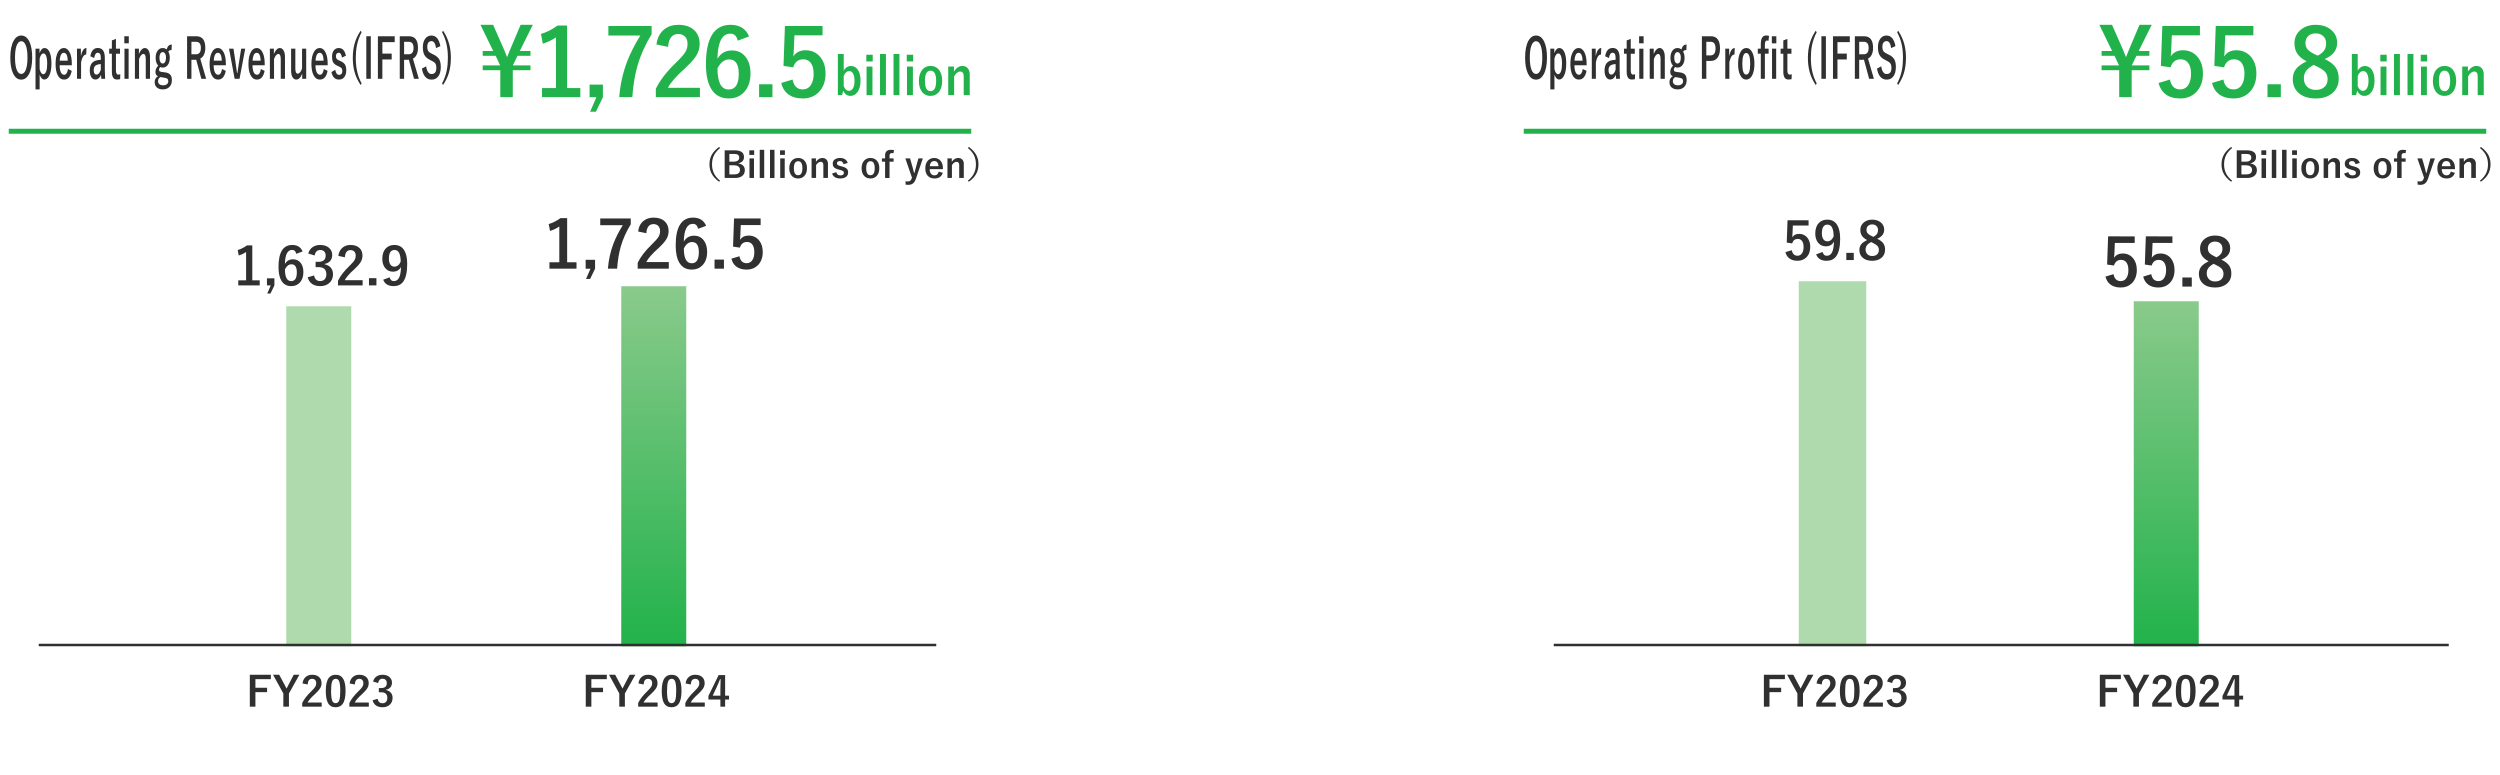 <?xml version="1.0" encoding="utf-8"?>
<!-- Generator: Adobe Illustrator 16.0.0, SVG Export Plug-In . SVG Version: 6.00 Build 0)  -->
<!DOCTYPE svg PUBLIC "-//W3C//DTD SVG 1.1//EN" "http://www.w3.org/Graphics/SVG/1.1/DTD/svg11.dtd">
<svg version="1.1" id="レイヤー_3" xmlns="http://www.w3.org/2000/svg" xmlns:xlink="http://www.w3.org/1999/xlink" x="0px"
	 y="0px" width="1000px" height="310px" viewBox="0 0 1000 310" enable-background="new 0 0 1000 310" xml:space="preserve">
<g>
	<rect x="719.5" y="112.5" fill="#AFDAAE" width="27" height="146"/>
	<linearGradient id="SVGID_1_" gradientUnits="userSpaceOnUse" x1="866.5" y1="120.5" x2="866.5" y2="258.501">
		<stop  offset="0" style="stop-color:#8ACA8B"/>
		<stop  offset="1" style="stop-color:#22B24B"/>
	</linearGradient>
	<rect x="853.5" y="120.5" fill="url(#SVGID_1_)" width="26" height="138"/>
	<rect x="114.5" y="122.5" fill="#AFDAAE" width="26" height="136"/>
	<linearGradient id="SVGID_2_" gradientUnits="userSpaceOnUse" x1="261.5" y1="114.5" x2="261.5" y2="258.501">
		<stop  offset="0" style="stop-color:#8ACA8B"/>
		<stop  offset="1" style="stop-color:#22B24B"/>
	</linearGradient>
	<rect x="248.5" y="114.5" fill="url(#SVGID_2_)" width="26" height="144"/>
	<g>
		<path fill="#303030" d="M108.336,269.905v1.759h-6.168v3.438h4.666v1.759h-4.666v5.808h-2.241v-12.764H108.336z"/>
		<path fill="#303030" d="M119.751,269.905l-4.177,7.486v5.277h-2.241v-5.277l-4.112-7.486h2.466l2.538,4.747
			c0.059,0.107,0.189,0.367,0.394,0.779c0.139-0.294,0.275-0.56,0.409-0.795l2.458-4.731H119.751z"/>
		<path fill="#303030" d="M121.004,273.374c0.149-1.183,0.618-2.08,1.405-2.69c0.664-0.52,1.486-0.779,2.466-0.779
			c1.227,0,2.174,0.332,2.844,0.996c0.604,0.595,0.907,1.39,0.907,2.386c0,0.75-0.209,1.454-0.626,2.112
			c-0.375,0.589-1.013,1.302-1.912,2.137c-1.585,1.419-2.605,2.581-3.061,3.486h5.647v1.646h-7.784v-1.462
			c0.713-1.488,1.909-3.042,3.591-4.659c0.856-0.824,1.416-1.473,1.679-1.943c0.22-0.391,0.329-0.836,0.329-1.334
			c0-0.583-0.168-1.03-0.506-1.341c-0.289-0.268-0.669-0.401-1.141-0.401c-1.087,0-1.682,0.758-1.783,2.272L121.004,273.374z"/>
		<path fill="#303030" d="M134.28,269.905c1.393,0,2.41,0.565,3.053,1.695c0.595,1.055,0.892,2.64,0.892,4.755
			c0,2.421-0.389,4.161-1.165,5.221c-0.647,0.884-1.588,1.325-2.819,1.325c-1.408,0-2.429-0.575-3.061-1.727
			c-0.578-1.061-0.867-2.656-0.867-4.787c0-2.41,0.391-4.14,1.173-5.189C132.128,270.336,133.06,269.905,134.28,269.905z
			 M134.28,271.528c-0.706,0-1.193,0.394-1.462,1.181c-0.257,0.738-0.385,1.957-0.385,3.654c0,1.944,0.16,3.274,0.481,3.992
			c0.268,0.61,0.71,0.916,1.325,0.916c0.724,0,1.221-0.41,1.494-1.229c0.246-0.744,0.369-1.971,0.369-3.679
			c0-1.933-0.16-3.247-0.481-3.943C135.354,271.824,134.907,271.528,134.28,271.528z"/>
		<path fill="#303030" d="M139.863,273.374c0.149-1.183,0.618-2.08,1.405-2.69c0.664-0.52,1.486-0.779,2.466-0.779
			c1.227,0,2.174,0.332,2.844,0.996c0.604,0.595,0.907,1.39,0.907,2.386c0,0.75-0.209,1.454-0.626,2.112
			c-0.375,0.589-1.013,1.302-1.912,2.137c-1.585,1.419-2.605,2.581-3.061,3.486h5.647v1.646h-7.784v-1.462
			c0.713-1.488,1.909-3.042,3.591-4.659c0.856-0.824,1.416-1.473,1.679-1.943c0.22-0.391,0.329-0.836,0.329-1.334
			c0-0.583-0.168-1.03-0.506-1.341c-0.289-0.268-0.669-0.401-1.141-0.401c-1.087,0-1.682,0.758-1.783,2.272L139.863,273.374z"/>
		<path fill="#303030" d="M149.221,272.612c0.251-0.932,0.749-1.633,1.493-2.104c0.638-0.401,1.406-0.603,2.306-0.603
			c1.21,0,2.166,0.338,2.867,1.013c0.6,0.572,0.9,1.287,0.9,2.145c0,0.798-0.238,1.453-0.715,1.968
			c-0.424,0.449-0.985,0.736-1.688,0.859v0.112c0.905,0.192,1.588,0.595,2.049,1.205c0.401,0.53,0.603,1.184,0.603,1.96
			c0,1.188-0.418,2.131-1.254,2.827c-0.723,0.605-1.644,0.907-2.763,0.907c-2.126,0-3.457-0.926-3.992-2.778l2.017-0.595
			c0.149,0.669,0.398,1.141,0.747,1.413c0.3,0.241,0.704,0.362,1.213,0.362c0.637,0,1.127-0.212,1.47-0.635
			c0.305-0.375,0.458-0.87,0.458-1.486c0-1.516-0.812-2.273-2.435-2.273h-0.955v-1.679h0.867c1.537,0,2.306-0.658,2.306-1.976
			c0-0.605-0.177-1.061-0.53-1.365c-0.301-0.263-0.699-0.394-1.197-0.394c-0.487,0-0.886,0.16-1.196,0.481
			c-0.29,0.3-0.472,0.715-0.547,1.245L149.221,272.612z"/>
	</g>
	<g>
		<path fill="#303030" d="M242.716,269.905v1.759h-6.168v3.438h4.666v1.759h-4.666v5.808h-2.241v-12.764H242.716z"/>
		<path fill="#303030" d="M254.131,269.905l-4.177,7.486v5.277h-2.241v-5.277l-4.112-7.486h2.466l2.538,4.747
			c0.059,0.107,0.189,0.367,0.394,0.779c0.139-0.294,0.275-0.56,0.409-0.795l2.458-4.731H254.131z"/>
		<path fill="#303030" d="M255.384,273.374c0.149-1.183,0.618-2.08,1.405-2.69c0.664-0.52,1.486-0.779,2.466-0.779
			c1.227,0,2.174,0.332,2.844,0.996c0.604,0.595,0.907,1.39,0.907,2.386c0,0.75-0.209,1.454-0.626,2.112
			c-0.375,0.589-1.013,1.302-1.912,2.137c-1.585,1.419-2.605,2.581-3.061,3.486h5.647v1.646h-7.784v-1.462
			c0.713-1.488,1.909-3.042,3.591-4.659c0.856-0.824,1.416-1.473,1.679-1.943c0.22-0.391,0.329-0.836,0.329-1.334
			c0-0.583-0.168-1.03-0.506-1.341c-0.289-0.268-0.669-0.401-1.141-0.401c-1.087,0-1.682,0.758-1.783,2.272L255.384,273.374z"/>
		<path fill="#303030" d="M268.66,269.905c1.393,0,2.41,0.565,3.053,1.695c0.595,1.055,0.892,2.64,0.892,4.755
			c0,2.421-0.389,4.161-1.165,5.221c-0.647,0.884-1.588,1.325-2.819,1.325c-1.408,0-2.429-0.575-3.061-1.727
			c-0.578-1.061-0.867-2.656-0.867-4.787c0-2.41,0.391-4.14,1.173-5.189C266.508,270.336,267.439,269.905,268.66,269.905z
			 M268.66,271.528c-0.706,0-1.193,0.394-1.462,1.181c-0.257,0.738-0.385,1.957-0.385,3.654c0,1.944,0.16,3.274,0.481,3.992
			c0.268,0.61,0.71,0.916,1.325,0.916c0.724,0,1.221-0.41,1.494-1.229c0.246-0.744,0.369-1.971,0.369-3.679
			c0-1.933-0.16-3.247-0.481-3.943C269.734,271.824,269.287,271.528,268.66,271.528z"/>
		<path fill="#303030" d="M274.243,273.374c0.149-1.183,0.618-2.08,1.405-2.69c0.664-0.52,1.486-0.779,2.466-0.779
			c1.227,0,2.174,0.332,2.844,0.996c0.604,0.595,0.907,1.39,0.907,2.386c0,0.75-0.209,1.454-0.626,2.112
			c-0.375,0.589-1.013,1.302-1.912,2.137c-1.585,1.419-2.605,2.581-3.061,3.486h5.647v1.646h-7.784v-1.462
			c0.713-1.488,1.909-3.042,3.591-4.659c0.856-0.824,1.416-1.473,1.679-1.943c0.22-0.391,0.329-0.836,0.329-1.334
			c0-0.583-0.168-1.03-0.506-1.341c-0.289-0.268-0.669-0.401-1.141-0.401c-1.087,0-1.682,0.758-1.783,2.272L274.243,273.374z"/>
		<path fill="#303030" d="M290.05,270.033v8.241h1.566v1.55h-1.566v2.844h-1.896v-2.844h-4.787v-1.454l4.08-8.337H290.05z
			 M288.154,278.275v-2.764c0-0.878,0.032-2.16,0.097-3.848h-0.225c-0.375,0.985-0.841,2.081-1.398,3.286l-1.55,3.325H288.154z"/>
	</g>
	<g>
		<path fill="#303030" d="M713.962,269.905v1.759h-6.168v3.438h4.666v1.759h-4.666v5.808h-2.241v-12.764H713.962z"/>
		<path fill="#303030" d="M725.377,269.905l-4.177,7.486v5.277h-2.241v-5.277l-4.112-7.486h2.466l2.538,4.747
			c0.059,0.107,0.189,0.367,0.394,0.779c0.139-0.294,0.275-0.56,0.409-0.795l2.458-4.731H725.377z"/>
		<path fill="#303030" d="M726.63,273.374c0.149-1.183,0.618-2.08,1.405-2.69c0.664-0.52,1.486-0.779,2.466-0.779
			c1.227,0,2.174,0.332,2.844,0.996c0.604,0.595,0.907,1.39,0.907,2.386c0,0.75-0.209,1.454-0.626,2.112
			c-0.375,0.589-1.013,1.302-1.912,2.137c-1.585,1.419-2.605,2.581-3.061,3.486h5.647v1.646h-7.784v-1.462
			c0.713-1.488,1.909-3.042,3.591-4.659c0.856-0.824,1.416-1.473,1.679-1.943c0.22-0.391,0.329-0.836,0.329-1.334
			c0-0.583-0.168-1.03-0.506-1.341c-0.289-0.268-0.669-0.401-1.141-0.401c-1.087,0-1.682,0.758-1.783,2.272L726.63,273.374z"/>
		<path fill="#303030" d="M739.906,269.905c1.393,0,2.41,0.565,3.053,1.695c0.595,1.055,0.892,2.64,0.892,4.755
			c0,2.421-0.389,4.161-1.165,5.221c-0.647,0.884-1.588,1.325-2.819,1.325c-1.408,0-2.429-0.575-3.061-1.727
			c-0.578-1.061-0.867-2.656-0.867-4.787c0-2.41,0.391-4.14,1.173-5.189C737.754,270.336,738.686,269.905,739.906,269.905z
			 M739.906,271.528c-0.706,0-1.193,0.394-1.462,1.181c-0.257,0.738-0.385,1.957-0.385,3.654c0,1.944,0.16,3.274,0.481,3.992
			c0.268,0.61,0.71,0.916,1.325,0.916c0.724,0,1.221-0.41,1.494-1.229c0.246-0.744,0.369-1.971,0.369-3.679
			c0-1.933-0.16-3.247-0.481-3.943C740.98,271.824,740.533,271.528,739.906,271.528z"/>
		<path fill="#303030" d="M745.489,273.374c0.149-1.183,0.618-2.08,1.405-2.69c0.664-0.52,1.486-0.779,2.466-0.779
			c1.227,0,2.174,0.332,2.844,0.996c0.604,0.595,0.907,1.39,0.907,2.386c0,0.75-0.209,1.454-0.626,2.112
			c-0.375,0.589-1.013,1.302-1.912,2.137c-1.585,1.419-2.605,2.581-3.061,3.486h5.647v1.646h-7.784v-1.462
			c0.713-1.488,1.909-3.042,3.591-4.659c0.856-0.824,1.416-1.473,1.679-1.943c0.22-0.391,0.329-0.836,0.329-1.334
			c0-0.583-0.168-1.03-0.506-1.341c-0.289-0.268-0.669-0.401-1.141-0.401c-1.087,0-1.682,0.758-1.783,2.272L745.489,273.374z"/>
		<path fill="#303030" d="M754.847,272.612c0.251-0.932,0.749-1.633,1.493-2.104c0.638-0.401,1.406-0.603,2.306-0.603
			c1.21,0,2.166,0.338,2.867,1.013c0.6,0.572,0.9,1.287,0.9,2.145c0,0.798-0.238,1.453-0.715,1.968
			c-0.424,0.449-0.985,0.736-1.688,0.859v0.112c0.905,0.192,1.588,0.595,2.049,1.205c0.401,0.53,0.603,1.184,0.603,1.96
			c0,1.188-0.418,2.131-1.254,2.827c-0.723,0.605-1.644,0.907-2.763,0.907c-2.126,0-3.457-0.926-3.992-2.778l2.017-0.595
			c0.149,0.669,0.398,1.141,0.747,1.413c0.3,0.241,0.704,0.362,1.213,0.362c0.637,0,1.127-0.212,1.47-0.635
			c0.305-0.375,0.458-0.87,0.458-1.486c0-1.516-0.812-2.273-2.435-2.273h-0.955v-1.679h0.867c1.537,0,2.306-0.658,2.306-1.976
			c0-0.605-0.177-1.061-0.53-1.365c-0.301-0.263-0.699-0.394-1.197-0.394c-0.487,0-0.886,0.16-1.196,0.481
			c-0.29,0.3-0.472,0.715-0.547,1.245L754.847,272.612z"/>
	</g>
	<g>
		<path fill="#303030" d="M848.342,269.905v1.759h-6.168v3.438h4.666v1.759h-4.666v5.808h-2.241v-12.764H848.342z"/>
		<path fill="#303030" d="M859.757,269.905l-4.177,7.486v5.277h-2.241v-5.277l-4.112-7.486h2.466l2.538,4.747
			c0.059,0.107,0.189,0.367,0.394,0.779c0.139-0.294,0.275-0.56,0.409-0.795l2.458-4.731H859.757z"/>
		<path fill="#303030" d="M861.01,273.374c0.149-1.183,0.618-2.08,1.405-2.69c0.664-0.52,1.486-0.779,2.466-0.779
			c1.227,0,2.174,0.332,2.844,0.996c0.604,0.595,0.907,1.39,0.907,2.386c0,0.75-0.209,1.454-0.626,2.112
			c-0.375,0.589-1.013,1.302-1.912,2.137c-1.585,1.419-2.605,2.581-3.061,3.486h5.647v1.646h-7.784v-1.462
			c0.713-1.488,1.909-3.042,3.591-4.659c0.856-0.824,1.416-1.473,1.679-1.943c0.22-0.391,0.329-0.836,0.329-1.334
			c0-0.583-0.168-1.03-0.506-1.341c-0.289-0.268-0.669-0.401-1.141-0.401c-1.087,0-1.682,0.758-1.783,2.272L861.01,273.374z"/>
		<path fill="#303030" d="M874.286,269.905c1.393,0,2.41,0.565,3.053,1.695c0.595,1.055,0.892,2.64,0.892,4.755
			c0,2.421-0.389,4.161-1.165,5.221c-0.647,0.884-1.588,1.325-2.819,1.325c-1.408,0-2.429-0.575-3.061-1.727
			c-0.578-1.061-0.867-2.656-0.867-4.787c0-2.41,0.391-4.14,1.173-5.189C872.134,270.336,873.065,269.905,874.286,269.905z
			 M874.286,271.528c-0.706,0-1.193,0.394-1.462,1.181c-0.257,0.738-0.385,1.957-0.385,3.654c0,1.944,0.16,3.274,0.481,3.992
			c0.268,0.61,0.71,0.916,1.325,0.916c0.724,0,1.221-0.41,1.494-1.229c0.246-0.744,0.369-1.971,0.369-3.679
			c0-1.933-0.16-3.247-0.481-3.943C875.36,271.824,874.913,271.528,874.286,271.528z"/>
		<path fill="#303030" d="M879.869,273.374c0.149-1.183,0.618-2.08,1.405-2.69c0.664-0.52,1.486-0.779,2.466-0.779
			c1.227,0,2.174,0.332,2.844,0.996c0.604,0.595,0.907,1.39,0.907,2.386c0,0.75-0.209,1.454-0.626,2.112
			c-0.375,0.589-1.013,1.302-1.912,2.137c-1.585,1.419-2.605,2.581-3.061,3.486h5.647v1.646h-7.784v-1.462
			c0.713-1.488,1.909-3.042,3.591-4.659c0.856-0.824,1.416-1.473,1.679-1.943c0.22-0.391,0.329-0.836,0.329-1.334
			c0-0.583-0.168-1.03-0.506-1.341c-0.289-0.268-0.669-0.401-1.141-0.401c-1.087,0-1.682,0.758-1.783,2.272L879.869,273.374z"/>
		<path fill="#303030" d="M895.676,270.033v8.241h1.566v1.55h-1.566v2.844h-1.896v-2.844h-4.787v-1.454l4.08-8.337H895.676z
			 M893.78,278.275v-2.764c0-0.878,0.032-2.16,0.097-3.848h-0.225c-0.375,0.985-0.841,2.081-1.398,3.286l-1.55,3.325H893.78z"/>
	</g>
	<g>
		<path fill="#303030" d="M288.018,59.214c-1.221,1.007-2.084,2.098-2.589,3.271c-0.414,0.956-0.62,2.042-0.62,3.258
			c0,1.388,0.273,2.615,0.821,3.683c0.52,1.012,1.316,1.961,2.388,2.848l-0.369,0.438c-1.438-1.049-2.464-2.187-3.076-3.411
			c-0.524-1.045-0.787-2.23-0.787-3.558c0-1.518,0.346-2.856,1.037-4.017c0.617-1.049,1.56-2.035,2.826-2.959L288.018,59.214z"/>
		<path fill="#303030" d="M289.869,60.125h3.947c1.42,0,2.435,0.274,3.042,0.822c0.492,0.44,0.738,1.083,0.738,1.928
			c0,0.678-0.226,1.237-0.675,1.678c-0.386,0.381-0.894,0.624-1.525,0.731v0.097c0.873,0.145,1.529,0.477,1.971,0.996
			c0.38,0.45,0.57,1.007,0.57,1.671c0,1.053-0.383,1.856-1.148,2.408c-0.683,0.487-1.605,0.731-2.771,0.731h-4.149V60.125z
			 M291.749,61.567v3.104h1.685c0.789,0,1.379-0.164,1.769-0.494c0.324-0.273,0.487-0.645,0.487-1.113
			c0-0.543-0.179-0.934-0.536-1.17c-0.33-0.218-0.847-0.327-1.553-0.327H291.749z M291.749,66.113v3.634h2.054
			c0.771,0,1.344-0.184,1.72-0.55c0.315-0.312,0.473-0.74,0.473-1.288c0-0.604-0.241-1.063-0.724-1.378
			c-0.427-0.279-0.998-0.418-1.713-0.418H291.749z"/>
		<path fill="#303030" d="M301.669,60.125v1.838h-1.942v-1.838H301.669z M301.592,63.363v7.825h-1.796v-7.825H301.592z"/>
		<path fill="#303030" d="M305.685,59.924v11.264h-1.796V59.924H305.685z"/>
		<path fill="#303030" d="M309.792,59.924v11.264h-1.796V59.924H309.792z"/>
		<path fill="#303030" d="M313.963,60.125v1.838h-1.942v-1.838H313.963z M313.886,63.363v7.825h-1.796v-7.825H313.886z"/>
		<path fill="#303030" d="M319.26,63.189c1.142,0,2.035,0.411,2.681,1.232c0.57,0.729,0.855,1.678,0.855,2.847
			c0,1.351-0.366,2.402-1.1,3.153c-0.631,0.646-1.448,0.968-2.45,0.968c-1.151,0-2.047-0.41-2.688-1.231
			c-0.566-0.725-0.849-1.674-0.849-2.848c0-1.346,0.368-2.397,1.106-3.153C317.452,63.511,318.267,63.189,319.26,63.189z
			 M319.26,64.484c-1.142,0-1.713,0.933-1.713,2.798c0,1.875,0.566,2.813,1.699,2.813c1.142,0,1.712-0.938,1.712-2.813
			C320.958,65.416,320.393,64.484,319.26,64.484z"/>
		<path fill="#303030" d="M326.374,63.363v1.371c0.344-0.51,0.752-0.902,1.226-1.176c0.432-0.246,0.88-0.369,1.344-0.369
			c0.71,0,1.27,0.232,1.678,0.696c0.371,0.417,0.557,0.97,0.557,1.656v5.646h-1.838v-5.145c0-0.878-0.362-1.316-1.086-1.316
			c-0.334,0-0.678,0.135-1.03,0.404c-0.302,0.236-0.566,0.545-0.794,0.926v5.131h-1.796v-7.825H326.374z"/>
		<path fill="#303030" d="M339.093,65.187l-1.698,0.487c-0.194-0.84-0.659-1.26-1.393-1.26c-0.398,0-0.712,0.093-0.939,0.278
			c-0.19,0.148-0.285,0.336-0.285,0.563c0,0.33,0.104,0.575,0.313,0.738c0.194,0.148,0.554,0.292,1.079,0.432l0.654,0.174
			c0.946,0.25,1.599,0.573,1.956,0.968c0.315,0.348,0.473,0.819,0.473,1.413c0,0.779-0.299,1.383-0.897,1.81
			c-0.553,0.399-1.309,0.599-2.27,0.599c-1.703,0-2.792-0.651-3.265-1.956l1.671-0.585c0.25,0.878,0.796,1.316,1.636,1.316
			c0.951,0,1.427-0.337,1.427-1.01c0-0.334-0.111-0.578-0.334-0.73c-0.19-0.126-0.583-0.274-1.177-0.446l-0.654-0.181
			c-0.905-0.241-1.524-0.557-1.858-0.947c-0.293-0.343-0.438-0.821-0.438-1.434c0-0.7,0.285-1.255,0.856-1.664
			c0.524-0.376,1.218-0.563,2.081-0.563C337.622,63.189,338.643,63.855,339.093,65.187z"/>
		<path fill="#303030" d="M348.191,63.189c1.142,0,2.035,0.411,2.681,1.232c0.57,0.729,0.855,1.678,0.855,2.847
			c0,1.351-0.366,2.402-1.1,3.153c-0.631,0.646-1.448,0.968-2.45,0.968c-1.151,0-2.047-0.41-2.688-1.231
			c-0.566-0.725-0.849-1.674-0.849-2.848c0-1.346,0.368-2.397,1.106-3.153C346.384,63.511,347.198,63.189,348.191,63.189z
			 M348.191,64.484c-1.142,0-1.713,0.933-1.713,2.798c0,1.875,0.566,2.813,1.699,2.813c1.142,0,1.712-0.938,1.712-2.813
			C349.89,65.416,349.324,64.484,348.191,64.484z"/>
		<path fill="#303030" d="M357.597,60.014l-0.202,1.281c-0.307-0.042-0.52-0.063-0.641-0.063c-0.626,0-0.939,0.357-0.939,1.072
			v1.058h1.622v1.295h-1.622v6.53h-1.782v-6.53h-1.267v-1.295h1.267v-1.169c0-1.514,0.779-2.27,2.339-2.27
			C356.771,59.924,357.179,59.954,357.597,60.014z"/>
		<path fill="#303030" d="M369.139,63.363l-2.757,8.11c-0.32,0.946-0.757,1.607-1.309,1.983c-0.469,0.325-1.082,0.487-1.838,0.487
			c-0.339,0-0.664-0.025-0.975-0.076l-0.069-1.364c0.361,0.064,0.695,0.098,1.002,0.098c0.72,0,1.214-0.404,1.482-1.212l0.111-0.341
			l-2.651-7.686h1.893l0.934,3.279c0.074,0.265,0.292,1.12,0.654,2.568h0.139c0.061-0.213,0.184-0.671,0.369-1.371
			c0.13-0.487,0.241-0.896,0.334-1.226l0.898-3.251H369.139z"/>
		<path fill="#303030" d="M377.165,67.665h-5.291c0.009,0.816,0.199,1.443,0.57,1.879c0.339,0.395,0.806,0.592,1.399,0.592
			c0.84,0,1.391-0.496,1.65-1.489l1.629,0.473c-0.492,1.514-1.592,2.27-3.3,2.27c-1.249,0-2.197-0.403-2.848-1.211
			c-0.57-0.705-0.855-1.657-0.855-2.854c0-1.354,0.371-2.408,1.113-3.16c0.636-0.649,1.448-0.975,2.437-0.975
			c1.104,0,1.978,0.401,2.617,1.204c0.585,0.729,0.878,1.696,0.878,2.903V67.665z M375.41,66.482
			c-0.088-1.369-0.659-2.054-1.712-2.054c-0.571,0-1.015,0.209-1.33,0.626c-0.27,0.357-0.425,0.833-0.467,1.428H375.41z"/>
		<path fill="#303030" d="M380.715,63.363v1.371c0.344-0.51,0.752-0.902,1.226-1.176c0.432-0.246,0.88-0.369,1.344-0.369
			c0.71,0,1.27,0.232,1.678,0.696c0.371,0.417,0.557,0.97,0.557,1.656v5.646h-1.838v-5.145c0-0.878-0.362-1.316-1.086-1.316
			c-0.334,0-0.678,0.135-1.03,0.404c-0.302,0.236-0.566,0.545-0.794,0.926v5.131h-1.796v-7.825H380.715z"/>
		<path fill="#303030" d="M387.162,59.214l0.369-0.446c1.438,1.054,2.464,2.19,3.076,3.411c0.524,1.049,0.787,2.237,0.787,3.564
			c0,1.513-0.346,2.852-1.037,4.017c-0.617,1.044-1.56,2.028-2.826,2.952l-0.369-0.438c1.221-1.008,2.084-2.098,2.59-3.272
			c0.412-0.961,0.619-2.047,0.619-3.258c0-1.393-0.273-2.622-0.821-3.689C389.034,61.047,388.238,60.1,387.162,59.214z"/>
	</g>
	<g>
		<path fill="#303030" d="M892.839,59.214c-1.221,1.007-2.084,2.098-2.589,3.271c-0.414,0.956-0.62,2.042-0.62,3.258
			c0,1.388,0.273,2.615,0.821,3.683c0.52,1.012,1.316,1.961,2.388,2.848l-0.369,0.438c-1.438-1.049-2.464-2.187-3.076-3.411
			c-0.524-1.045-0.787-2.23-0.787-3.558c0-1.518,0.346-2.856,1.037-4.017c0.617-1.049,1.56-2.035,2.826-2.959L892.839,59.214z"/>
		<path fill="#303030" d="M894.69,60.125h3.947c1.42,0,2.435,0.274,3.042,0.822c0.492,0.44,0.738,1.083,0.738,1.928
			c0,0.678-0.226,1.237-0.675,1.678c-0.386,0.381-0.894,0.624-1.525,0.731v0.097c0.873,0.145,1.529,0.477,1.971,0.996
			c0.38,0.45,0.57,1.007,0.57,1.671c0,1.053-0.383,1.856-1.148,2.408c-0.683,0.487-1.605,0.731-2.771,0.731h-4.149V60.125z
			 M896.57,61.567v3.104h1.685c0.789,0,1.379-0.164,1.769-0.494c0.324-0.273,0.487-0.645,0.487-1.113
			c0-0.543-0.179-0.934-0.536-1.17c-0.33-0.218-0.847-0.327-1.553-0.327H896.57z M896.57,66.113v3.634h2.054
			c0.771,0,1.344-0.184,1.72-0.55c0.315-0.312,0.473-0.74,0.473-1.288c0-0.604-0.241-1.063-0.724-1.378
			c-0.427-0.279-0.998-0.418-1.713-0.418H896.57z"/>
		<path fill="#303030" d="M906.491,60.125v1.838h-1.942v-1.838H906.491z M906.414,63.363v7.825h-1.796v-7.825H906.414z"/>
		<path fill="#303030" d="M910.507,59.924v11.264h-1.796V59.924H910.507z"/>
		<path fill="#303030" d="M914.614,59.924v11.264h-1.796V59.924H914.614z"/>
		<path fill="#303030" d="M918.785,60.125v1.838h-1.942v-1.838H918.785z M918.708,63.363v7.825h-1.796v-7.825H918.708z"/>
		<path fill="#303030" d="M924.082,63.189c1.142,0,2.035,0.411,2.681,1.232c0.57,0.729,0.855,1.678,0.855,2.847
			c0,1.351-0.366,2.402-1.1,3.153c-0.631,0.646-1.448,0.968-2.45,0.968c-1.151,0-2.047-0.41-2.688-1.231
			c-0.566-0.725-0.849-1.674-0.849-2.848c0-1.346,0.368-2.397,1.106-3.153C922.274,63.511,923.089,63.189,924.082,63.189z
			 M924.082,64.484c-1.142,0-1.713,0.933-1.713,2.798c0,1.875,0.566,2.813,1.699,2.813c1.142,0,1.712-0.938,1.712-2.813
			C925.78,65.416,925.215,64.484,924.082,64.484z"/>
		<path fill="#303030" d="M931.196,63.363v1.371c0.344-0.51,0.752-0.902,1.226-1.176c0.432-0.246,0.88-0.369,1.344-0.369
			c0.71,0,1.27,0.232,1.678,0.696c0.371,0.417,0.557,0.97,0.557,1.656v5.646h-1.838v-5.145c0-0.878-0.362-1.316-1.086-1.316
			c-0.334,0-0.678,0.135-1.03,0.404c-0.302,0.236-0.566,0.545-0.794,0.926v5.131h-1.796v-7.825H931.196z"/>
		<path fill="#303030" d="M943.915,65.187l-1.698,0.487c-0.194-0.84-0.659-1.26-1.393-1.26c-0.398,0-0.712,0.093-0.939,0.278
			c-0.19,0.148-0.285,0.336-0.285,0.563c0,0.33,0.104,0.575,0.313,0.738c0.194,0.148,0.554,0.292,1.079,0.432l0.654,0.174
			c0.946,0.25,1.599,0.573,1.956,0.968c0.315,0.348,0.473,0.819,0.473,1.413c0,0.779-0.299,1.383-0.897,1.81
			c-0.553,0.399-1.309,0.599-2.27,0.599c-1.703,0-2.792-0.651-3.265-1.956l1.671-0.585c0.25,0.878,0.796,1.316,1.636,1.316
			c0.951,0,1.427-0.337,1.427-1.01c0-0.334-0.111-0.578-0.334-0.73c-0.19-0.126-0.583-0.274-1.177-0.446l-0.654-0.181
			c-0.905-0.241-1.524-0.557-1.858-0.947c-0.293-0.343-0.438-0.821-0.438-1.434c0-0.7,0.285-1.255,0.856-1.664
			c0.524-0.376,1.218-0.563,2.081-0.563C942.444,63.189,943.465,63.855,943.915,65.187z"/>
		<path fill="#303030" d="M953.014,63.189c1.142,0,2.035,0.411,2.681,1.232c0.57,0.729,0.855,1.678,0.855,2.847
			c0,1.351-0.366,2.402-1.1,3.153c-0.631,0.646-1.448,0.968-2.45,0.968c-1.151,0-2.047-0.41-2.688-1.231
			c-0.566-0.725-0.849-1.674-0.849-2.848c0-1.346,0.368-2.397,1.106-3.153C951.206,63.511,952.021,63.189,953.014,63.189z
			 M953.014,64.484c-1.142,0-1.713,0.933-1.713,2.798c0,1.875,0.566,2.813,1.699,2.813c1.142,0,1.712-0.938,1.712-2.813
			C954.712,65.416,954.146,64.484,953.014,64.484z"/>
		<path fill="#303030" d="M962.419,60.014l-0.202,1.281c-0.307-0.042-0.52-0.063-0.641-0.063c-0.626,0-0.939,0.357-0.939,1.072
			v1.058h1.622v1.295h-1.622v6.53h-1.782v-6.53h-1.267v-1.295h1.267v-1.169c0-1.514,0.779-2.27,2.339-2.27
			C961.593,59.924,962.001,59.954,962.419,60.014z"/>
		<path fill="#303030" d="M973.961,63.363l-2.757,8.11c-0.32,0.946-0.757,1.607-1.309,1.983c-0.469,0.325-1.082,0.487-1.838,0.487
			c-0.339,0-0.664-0.025-0.975-0.076l-0.069-1.364c0.361,0.064,0.695,0.098,1.002,0.098c0.72,0,1.214-0.404,1.482-1.212l0.111-0.341
			l-2.651-7.686h1.893l0.934,3.279c0.074,0.265,0.292,1.12,0.654,2.568h0.139c0.061-0.213,0.184-0.671,0.369-1.371
			c0.13-0.487,0.241-0.896,0.334-1.226l0.898-3.251H973.961z"/>
		<path fill="#303030" d="M981.987,67.665h-5.291c0.009,0.816,0.199,1.443,0.57,1.879c0.339,0.395,0.806,0.592,1.399,0.592
			c0.84,0,1.391-0.496,1.65-1.489l1.629,0.473c-0.492,1.514-1.592,2.27-3.3,2.27c-1.249,0-2.197-0.403-2.848-1.211
			c-0.57-0.705-0.855-1.657-0.855-2.854c0-1.354,0.371-2.408,1.113-3.16c0.636-0.649,1.448-0.975,2.437-0.975
			c1.104,0,1.978,0.401,2.617,1.204c0.585,0.729,0.878,1.696,0.878,2.903V67.665z M980.232,66.482
			c-0.088-1.369-0.659-2.054-1.712-2.054c-0.571,0-1.015,0.209-1.33,0.626c-0.27,0.357-0.425,0.833-0.467,1.428H980.232z"/>
		<path fill="#303030" d="M985.537,63.363v1.371c0.344-0.51,0.752-0.902,1.226-1.176c0.432-0.246,0.88-0.369,1.344-0.369
			c0.71,0,1.27,0.232,1.678,0.696c0.371,0.417,0.557,0.97,0.557,1.656v5.646h-1.838v-5.145c0-0.878-0.362-1.316-1.086-1.316
			c-0.334,0-0.678,0.135-1.03,0.404c-0.302,0.236-0.566,0.545-0.794,0.926v5.131h-1.796v-7.825H985.537z"/>
		<path fill="#303030" d="M991.984,59.214l0.369-0.446c1.438,1.054,2.464,2.19,3.076,3.411c0.524,1.049,0.787,2.237,0.787,3.564
			c0,1.513-0.346,2.852-1.037,4.017c-0.617,1.044-1.56,2.028-2.826,2.952l-0.369-0.438c1.221-1.008,2.084-2.098,2.59-3.272
			c0.412-0.961,0.619-2.047,0.619-3.258c0-1.393-0.273-2.622-0.821-3.689C993.856,61.047,993.061,60.1,991.984,59.214z"/>
	</g>
	<g>
		<path fill="#303030" d="M226.859,87.253v17.658h3.74v2.558h-10.821v-2.558h3.945V90.594c-1.079,0.737-2.317,1.333-3.714,1.787
			l-0.527-2.764c1.603-0.463,3.162-1.251,4.678-2.364H226.859z"/>
		<path fill="#303030" d="M238.027,103.921v3.561l-1.979,4.1h-1.633l1.773-4.1h-1.928v-3.561H238.027z"/>
		<path fill="#303030" d="M252.307,87.381v2.339c-1.782,2.879-3.106,5.818-3.972,8.816c-0.763,2.647-1.255,5.625-1.478,8.933h-3.701
			c0.291-3.539,1.023-6.858,2.197-9.961c0.908-2.381,2.163-4.861,3.766-7.44h-9.021v-2.687H252.307z"/>
		<path fill="#303030" d="M255.249,92.599c0.24-1.894,0.99-3.328,2.25-4.305c1.062-0.831,2.377-1.247,3.945-1.247
			c1.962,0,3.479,0.531,4.549,1.594c0.969,0.951,1.453,2.224,1.453,3.817c0,1.199-0.335,2.326-1.003,3.38
			c-0.6,0.942-1.619,2.082-3.059,3.418c-2.536,2.271-4.169,4.13-4.896,5.578h9.034v2.635h-12.453v-2.34
			c1.14-2.381,3.055-4.866,5.745-7.453c1.37-1.319,2.266-2.356,2.686-3.11c0.352-0.626,0.527-1.337,0.527-2.134
			c0-0.934-0.27-1.649-0.81-2.146c-0.463-0.428-1.071-0.643-1.825-0.643c-1.739,0-2.69,1.213-2.854,3.638L255.249,92.599z"/>
		<path fill="#303030" d="M282.457,90.324l-3.214,1.195c-0.282-1.319-0.98-1.979-2.095-1.979c-2.313,0-3.525,2.369-3.637,7.107
			c0.917-1.576,2.283-2.365,4.1-2.365c1.688,0,3.012,0.655,3.972,1.967c0.848,1.156,1.272,2.669,1.272,4.536
			c0,2.297-0.647,4.096-1.941,5.398c-1.097,1.104-2.493,1.657-4.189,1.657c-2.168,0-3.8-0.865-4.896-2.596
			c-1.037-1.628-1.555-3.976-1.555-7.043c0-7.437,2.317-11.155,6.952-11.155C279.796,87.047,281.54,88.14,282.457,90.324z
			 M273.537,99.36c0,3.967,1.054,5.95,3.162,5.95c1.894,0,2.84-1.474,2.84-4.421c0-2.717-0.904-4.074-2.712-4.074
			C275.474,96.815,274.377,97.662,273.537,99.36z"/>
		<path fill="#303030" d="M289.576,103.831v3.638h-3.766v-3.638H289.576z"/>
		<path fill="#303030" d="M304.253,87.381v2.635h-7.942l-0.167,4.049c-0.026,0.728-0.077,1.362-0.154,1.901
			c0.779-1.156,1.928-1.734,3.444-1.734c1.79,0,3.217,0.677,4.279,2.03c0.926,1.199,1.388,2.716,1.388,4.55
			c0,2.253-0.673,4.035-2.018,5.346c-1.165,1.123-2.635,1.684-4.408,1.684c-1.722,0-3.114-0.411-4.177-1.233
			c-0.96-0.737-1.603-1.782-1.928-3.136l3.213-0.977c0.352,1.859,1.307,2.788,2.866,2.788c1.02,0,1.804-0.44,2.352-1.323
			c0.488-0.771,0.732-1.804,0.732-3.098c0-1.388-0.291-2.438-0.874-3.148c-0.505-0.617-1.19-0.925-2.056-0.925
			c-1.432,0-2.378,0.754-2.841,2.262l-2.737-0.398l0.398-11.271H304.253z"/>
	</g>
	<g>
		<path fill="#303030" d="M100.917,98.148v13.979h2.961v2.025h-8.566v-2.025h3.123v-11.334c-0.854,0.584-1.835,1.055-2.94,1.414
			l-0.417-2.188c1.269-0.366,2.503-0.99,3.704-1.872H100.917z"/>
		<path fill="#303030" d="M109.759,111.344v2.818l-1.567,3.246h-1.292l1.404-3.246h-1.526v-2.818H109.759z"/>
		<path fill="#303030" d="M121.043,100.579l-2.543,0.946c-0.225-1.044-0.777-1.566-1.659-1.566c-1.831,0-2.791,1.875-2.879,5.626
			c0.726-1.248,1.808-1.872,3.245-1.872c1.337,0,2.385,0.52,3.145,1.557c0.671,0.916,1.007,2.113,1.007,3.592
			c0,1.818-0.512,3.242-1.536,4.273c-0.868,0.875-1.974,1.313-3.316,1.313c-1.717,0-3.009-0.686-3.877-2.056
			c-0.82-1.288-1.23-3.146-1.23-5.575c0-5.888,1.834-8.831,5.504-8.831C118.938,97.986,120.317,98.85,121.043,100.579z
			 M113.982,107.733c0,3.14,0.834,4.71,2.503,4.71c1.499,0,2.248-1.166,2.248-3.5c0-2.149-0.716-3.225-2.146-3.225
			C115.515,105.718,114.646,106.389,113.982,107.733z"/>
		<path fill="#303030" d="M123.302,101.414c0.318-1.181,0.949-2.069,1.893-2.666c0.807-0.509,1.78-0.763,2.92-0.763
			c1.532,0,2.743,0.427,3.632,1.281c0.76,0.727,1.14,1.632,1.14,2.717c0,1.011-0.302,1.842-0.905,2.493
			c-0.536,0.569-1.248,0.933-2.137,1.088v0.143c1.146,0.244,2.011,0.753,2.595,1.526c0.509,0.672,0.763,1.499,0.763,2.482
			c0,1.506-0.529,2.7-1.587,3.582c-0.916,0.766-2.083,1.149-3.5,1.149c-2.693,0-4.379-1.174-5.057-3.521l2.554-0.753
			c0.189,0.848,0.505,1.444,0.946,1.791c0.38,0.305,0.892,0.458,1.536,0.458c0.807,0,1.428-0.269,1.862-0.805
			c0.386-0.475,0.579-1.102,0.579-1.882c0-1.919-1.027-2.879-3.082-2.879h-1.211v-2.127h1.099c1.946,0,2.92-0.834,2.92-2.503
			c0-0.767-0.224-1.343-0.672-1.729c-0.38-0.332-0.885-0.498-1.516-0.498c-0.617,0-1.122,0.203-1.516,0.61
			c-0.366,0.38-0.598,0.905-0.692,1.577L123.302,101.414z"/>
		<path fill="#303030" d="M135.338,102.38c0.189-1.498,0.783-2.635,1.78-3.408c0.841-0.657,1.882-0.986,3.123-0.986
			c1.554,0,2.754,0.42,3.602,1.262c0.767,0.753,1.15,1.76,1.15,3.021c0,0.949-0.265,1.842-0.794,2.676
			c-0.475,0.746-1.282,1.648-2.421,2.706c-2.008,1.798-3.301,3.27-3.877,4.416h7.152v2.086h-9.858v-1.852
			c0.901-1.886,2.418-3.854,4.548-5.901c1.085-1.045,1.794-1.865,2.126-2.463c0.278-0.494,0.417-1.058,0.417-1.688
			c0-0.739-0.213-1.306-0.641-1.699c-0.366-0.339-0.848-0.509-1.444-0.509c-1.377,0-2.13,0.96-2.259,2.88L135.338,102.38z"/>
		<path fill="#303030" d="M150.568,111.273v2.88h-2.981v-2.88H150.568z"/>
		<path fill="#303030" d="M155.839,110.927c0.277,1.011,0.834,1.516,1.668,1.516c0.977,0,1.699-0.484,2.167-1.454
			c0.435-0.916,0.675-2.32,0.723-4.213c-0.672,1.262-1.753,1.893-3.245,1.893c-1.323,0-2.381-0.522-3.175-1.566
			c-0.705-0.93-1.058-2.116-1.058-3.562c0-1.831,0.491-3.249,1.475-4.253c0.848-0.868,1.954-1.302,3.317-1.302
			c1.75,0,3.063,0.688,3.938,2.065c0.82,1.281,1.23,3.134,1.23,5.555c0,3.283-0.539,5.644-1.617,7.081
			c-0.882,1.174-2.15,1.761-3.806,1.761c-2.144,0-3.537-0.854-4.182-2.564L155.839,110.927z M160.274,104.67
			c-0.021-3.127-0.841-4.69-2.462-4.69c-1.499,0-2.249,1.166-2.249,3.5c0,1.064,0.225,1.882,0.672,2.452
			c0.387,0.488,0.892,0.732,1.516,0.732C158.85,106.664,159.691,105.999,160.274,104.67z"/>
	</g>
	<line fill="none" stroke="#22B24B" stroke-width="2" stroke-miterlimit="10" x1="3.5" y1="52.5" x2="388.5" y2="52.5"/>
	<line fill="none" stroke="#303030" stroke-miterlimit="10" x1="15.5" y1="258" x2="374.5" y2="258"/>
	<g>
		<path fill="#303030" d="M853.879,94.546v2.635h-7.942l-0.167,4.049c-0.026,0.728-0.077,1.362-0.154,1.901
			c0.779-1.156,1.928-1.734,3.444-1.734c1.79,0,3.217,0.677,4.279,2.03c0.926,1.199,1.388,2.716,1.388,4.55
			c0,2.253-0.673,4.035-2.018,5.346c-1.165,1.123-2.635,1.684-4.408,1.684c-1.722,0-3.114-0.411-4.177-1.233
			c-0.96-0.737-1.603-1.782-1.928-3.136l3.213-0.977c0.352,1.859,1.307,2.788,2.866,2.788c1.02,0,1.804-0.44,2.352-1.323
			c0.488-0.771,0.732-1.804,0.732-3.098c0-1.388-0.291-2.438-0.874-3.148c-0.505-0.617-1.19-0.925-2.056-0.925
			c-1.432,0-2.378,0.754-2.841,2.262l-2.737-0.398l0.398-11.271H853.879z"/>
		<path fill="#303030" d="M868.967,94.546v2.635h-7.942l-0.167,4.049c-0.026,0.728-0.077,1.362-0.154,1.901
			c0.779-1.156,1.928-1.734,3.444-1.734c1.79,0,3.217,0.677,4.279,2.03c0.926,1.199,1.388,2.716,1.388,4.55
			c0,2.253-0.673,4.035-2.018,5.346c-1.165,1.123-2.635,1.684-4.408,1.684c-1.722,0-3.114-0.411-4.177-1.233
			c-0.96-0.737-1.603-1.782-1.928-3.136l3.213-0.977c0.352,1.859,1.307,2.788,2.866,2.788c1.02,0,1.804-0.44,2.352-1.323
			c0.488-0.771,0.732-1.804,0.732-3.098c0-1.388-0.291-2.438-0.874-3.148c-0.505-0.617-1.19-0.925-2.056-0.925
			c-1.432,0-2.378,0.754-2.841,2.262l-2.737-0.398l0.398-11.271H868.967z"/>
		<path fill="#303030" d="M876.716,110.996v3.638h-3.766v-3.638H876.716z"/>
		<path fill="#303030" d="M888.552,103.864c1.534,0.729,2.601,1.56,3.2,2.493c0.522,0.814,0.784,1.838,0.784,3.072
			c0,1.791-0.668,3.2-2.005,4.228c-1.156,0.9-2.647,1.35-4.473,1.35c-2.133,0-3.787-0.553-4.961-1.657
			c-1.027-0.969-1.542-2.241-1.542-3.817c0-1.208,0.355-2.219,1.066-3.033c0.6-0.686,1.543-1.345,2.828-1.979
			c-1.294-0.669-2.211-1.461-2.751-2.378c-0.445-0.763-0.668-1.68-0.668-2.75c0-1.577,0.621-2.862,1.863-3.855
			c1.105-0.883,2.485-1.324,4.139-1.324c1.902,0,3.423,0.535,4.563,1.606c0.993,0.926,1.49,2.082,1.49,3.47
			C892.086,101.37,890.908,102.896,888.552,103.864z M885.455,105.522c-1.021,0.565-1.744,1.156-2.172,1.773
			c-0.395,0.574-0.592,1.251-0.592,2.03c0,1.046,0.339,1.868,1.016,2.468c0.6,0.531,1.375,0.797,2.326,0.797
			c1.113,0,1.971-0.309,2.57-0.925c0.531-0.54,0.797-1.251,0.797-2.134c0-0.84-0.262-1.538-0.784-2.095
			c-0.472-0.488-1.272-1.003-2.403-1.542L885.455,105.522z M886.611,102.913c0.917-0.48,1.555-1.02,1.915-1.62
			c0.3-0.505,0.45-1.131,0.45-1.876c0-0.899-0.317-1.61-0.951-2.134c-0.531-0.437-1.195-0.655-1.992-0.655
			c-0.926,0-1.653,0.274-2.185,0.822c-0.472,0.489-0.707,1.127-0.707,1.915c0,0.746,0.227,1.362,0.681,1.851
			c0.411,0.455,1.097,0.908,2.057,1.362L886.611,102.913z"/>
	</g>
	<g>
		<path fill="#303030" d="M723.427,88.119v2.085h-6.288l-0.132,3.205c-0.021,0.577-0.062,1.079-0.122,1.506
			c0.617-0.916,1.525-1.373,2.727-1.373c1.417,0,2.547,0.535,3.388,1.607c0.732,0.949,1.099,2.15,1.099,3.602
			c0,1.784-0.532,3.194-1.597,4.232c-0.923,0.889-2.086,1.333-3.49,1.333c-1.363,0-2.466-0.326-3.307-0.977
			c-0.76-0.584-1.269-1.411-1.526-2.482l2.544-0.773c0.278,1.472,1.034,2.208,2.269,2.208c0.808,0,1.428-0.35,1.862-1.049
			c0.387-0.61,0.58-1.428,0.58-2.451c0-1.1-0.23-1.93-0.692-2.493c-0.4-0.488-0.942-0.732-1.628-0.732
			c-1.133,0-1.882,0.597-2.248,1.791l-2.167-0.315l0.315-8.923H723.427z"/>
		<path fill="#303030" d="M729.022,100.796c0.277,1.011,0.834,1.516,1.668,1.516c0.977,0,1.699-0.484,2.167-1.454
			c0.435-0.916,0.675-2.32,0.723-4.213c-0.672,1.262-1.753,1.893-3.245,1.893c-1.323,0-2.381-0.522-3.175-1.566
			c-0.705-0.93-1.058-2.116-1.058-3.562c0-1.831,0.491-3.249,1.475-4.253c0.848-0.868,1.954-1.302,3.317-1.302
			c1.75,0,3.063,0.688,3.938,2.065c0.82,1.281,1.23,3.134,1.23,5.555c0,3.283-0.539,5.644-1.617,7.081
			c-0.882,1.174-2.15,1.761-3.806,1.761c-2.144,0-3.537-0.854-4.182-2.564L729.022,100.796z M733.458,94.539
			c-0.021-3.127-0.841-4.69-2.462-4.69c-1.499,0-2.249,1.166-2.249,3.5c0,1.064,0.225,1.882,0.672,2.452
			c0.387,0.488,0.892,0.732,1.516,0.732C732.033,96.533,732.875,95.868,733.458,94.539z"/>
		<path fill="#303030" d="M741.506,101.142v2.88h-2.981v-2.88H741.506z"/>
		<path fill="#303030" d="M750.876,95.495c1.214,0.576,2.059,1.234,2.533,1.974c0.414,0.645,0.621,1.455,0.621,2.432
			c0,1.418-0.529,2.533-1.587,3.348c-0.916,0.712-2.096,1.068-3.541,1.068c-1.688,0-2.998-0.438-3.927-1.313
			c-0.814-0.767-1.222-1.773-1.222-3.021c0-0.957,0.281-1.757,0.845-2.401c0.475-0.543,1.221-1.065,2.238-1.567
			c-1.024-0.528-1.75-1.156-2.177-1.882c-0.354-0.604-0.529-1.329-0.529-2.178c0-1.248,0.491-2.265,1.475-3.052
			c0.875-0.699,1.968-1.048,3.276-1.048c1.506,0,2.71,0.424,3.612,1.271c0.786,0.732,1.18,1.648,1.18,2.747
			C753.674,93.522,752.741,94.729,750.876,95.495z M748.424,96.808c-0.807,0.447-1.38,0.916-1.719,1.404
			c-0.313,0.454-0.469,0.99-0.469,1.607c0,0.827,0.269,1.479,0.804,1.953c0.476,0.421,1.089,0.631,1.842,0.631
			c0.882,0,1.561-0.244,2.035-0.732c0.421-0.428,0.631-0.99,0.631-1.688c0-0.665-0.207-1.218-0.621-1.659
			c-0.373-0.387-1.007-0.793-1.902-1.221L748.424,96.808z M749.34,94.742c0.726-0.38,1.231-0.807,1.516-1.282
			c0.237-0.399,0.356-0.896,0.356-1.485c0-0.712-0.251-1.275-0.753-1.688c-0.421-0.347-0.946-0.52-1.577-0.52
			c-0.732,0-1.309,0.218-1.729,0.651c-0.373,0.387-0.56,0.893-0.56,1.516c0,0.591,0.18,1.079,0.539,1.466
			c0.326,0.359,0.868,0.719,1.628,1.078L749.34,94.742z"/>
	</g>
	<line fill="none" stroke="#22B24B" stroke-width="2" stroke-miterlimit="10" x1="609.5" y1="52.5" x2="994.5" y2="52.5"/>
	<line fill="none" stroke="#303030" stroke-miterlimit="10" x1="621.5" y1="258" x2="979.5" y2="258"/>
	<g>
		<path fill="#303030" d="M8.505,14.21c1.427,0,2.531,0.864,3.315,2.592c0.703,1.55,1.054,3.617,1.054,6.201
			c0,2.963-0.456,5.237-1.368,6.822c-0.771,1.35-1.776,2.024-3.014,2.024c-1.427,0-2.532-0.867-3.316-2.603
			c-0.702-1.55-1.054-3.613-1.054-6.19c0-2.963,0.459-5.24,1.375-6.833C6.269,14.882,7.271,14.21,8.505,14.21z M8.505,16.491
			c-0.827,0-1.459,0.618-1.896,1.854c-0.403,1.135-0.604,2.698-0.604,4.69c0,2.264,0.26,3.967,0.777,5.108
			c0.433,0.95,1.007,1.425,1.723,1.425c0.822,0,1.452-0.621,1.889-1.863c0.398-1.136,0.598-2.692,0.598-4.67
			c0-2.277-0.257-3.984-0.771-5.119C9.792,16.967,9.22,16.491,8.505,16.491z"/>
		<path fill="#303030" d="M15.802,19.48v1.778c0.501-1.364,1.176-2.046,2.024-2.046c0.878,0,1.565,0.589,2.063,1.767
			c0.458,1.1,0.688,2.582,0.688,4.445c0,2.128-0.313,3.776-0.938,4.947c-0.51,0.957-1.139,1.436-1.889,1.436
			c-0.827,0-1.459-0.66-1.896-1.981v5.923h-1.646V19.48H15.802z M15.854,23.4v4.263c0.347,1.342,0.833,2.014,1.458,2.014
			c0.497,0,0.885-0.382,1.163-1.146c0.271-0.729,0.405-1.742,0.405-3.041c0-1.472-0.16-2.563-0.481-3.277
			c-0.253-0.564-0.583-0.847-0.99-0.847C16.728,21.365,16.209,22.043,15.854,23.4z"/>
		<path fill="#303030" d="M28.733,26.099H23.85c0.009,1.257,0.185,2.221,0.527,2.892c0.313,0.606,0.743,0.91,1.291,0.91
			c0.775,0,1.283-0.764,1.523-2.292l1.503,0.729c-0.454,2.327-1.469,3.491-3.046,3.491c-1.152,0-2.028-0.621-2.628-1.863
			c-0.526-1.086-0.79-2.549-0.79-4.392c0-2.084,0.343-3.705,1.028-4.862c0.587-0.999,1.336-1.499,2.249-1.499
			c1.02,0,1.824,0.617,2.416,1.853c0.54,1.121,0.81,2.61,0.81,4.466V26.099z M27.114,24.278c-0.082-2.105-0.608-3.159-1.581-3.159
			c-0.527,0-0.937,0.321-1.228,0.964c-0.248,0.55-0.392,1.281-0.431,2.195H27.114z"/>
		<path fill="#303030" d="M34.59,19.212l-0.109,2.592c-0.922,0-1.604,1.018-2.05,3.052v6.662h-1.633V19.48h1.556v2.956
			C32.82,20.286,33.565,19.212,34.59,19.212z"/>
		<path fill="#303030" d="M36.142,22.511c0.373-2.214,1.369-3.32,2.988-3.32c1.867,0,2.802,1.332,2.802,3.995v4.776
			c0,1.164,0.038,2.349,0.115,3.556h-1.522c-0.048-0.45-0.088-0.975-0.122-1.574c-0.519,1.242-1.277,1.863-2.275,1.863
			c-0.715,0-1.276-0.364-1.684-1.093c-0.359-0.643-0.539-1.471-0.539-2.484c0-2.142,0.786-3.466,2.358-3.974
			c0.582-0.186,1.27-0.3,2.063-0.343v-0.685c0-0.8-0.113-1.367-0.341-1.703c-0.197-0.286-0.501-0.429-0.912-0.429
			c-0.377,0-0.69,0.203-0.938,0.61c-0.228,0.371-0.375,0.871-0.443,1.5L36.142,22.511z M40.325,25.616
			c-0.553,0.021-1.105,0.14-1.658,0.354c-0.788,0.314-1.183,0.996-1.183,2.046c0,1.214,0.386,1.82,1.157,1.82
			c0.702,0,1.264-0.66,1.684-1.981V25.616z"/>
		<path fill="#303030" d="M46.38,15.549v3.931H48v2.014h-1.62v6.607c0,1.157,0.298,1.735,0.894,1.735
			c0.321,0,0.602-0.046,0.842-0.139l-0.064,1.97c-0.364,0.093-0.795,0.14-1.291,0.14c-0.733,0-1.26-0.293-1.581-0.878
			c-0.287-0.521-0.431-1.296-0.431-2.324v-7.111h-1.079V19.48h1.079v-3.31L46.38,15.549z"/>
		<path fill="#303030" d="M51.517,14.5v2.827h-1.793V14.5H51.517z M51.446,19.48v12.038h-1.658V19.48H51.446z"/>
		<path fill="#303030" d="M55.567,19.48v2.11c0.317-0.786,0.694-1.389,1.131-1.811c0.398-0.378,0.813-0.567,1.24-0.567
			c0.656,0,1.172,0.357,1.549,1.071c0.343,0.643,0.515,1.492,0.515,2.549v8.686h-1.697v-7.915c0-1.349-0.334-2.023-1.002-2.023
			c-0.309,0-0.626,0.207-0.951,0.621c-0.278,0.364-0.522,0.839-0.732,1.424v7.894h-1.658V19.48H55.567z"/>
		<path fill="#303030" d="M68.718,17.809l-0.103,2.217c-0.368,0-0.648,0.054-0.842,0.161c-0.149,0.086-0.3,0.239-0.449,0.461
			c0.394,0.678,0.591,1.481,0.591,2.409c0,1.313-0.3,2.331-0.899,3.053c-0.506,0.613-1.152,0.921-1.94,0.921
			c-0.335,0-0.647-0.068-0.938-0.204c-0.352,0.293-0.527,0.643-0.527,1.05c0,0.286,0.073,0.489,0.219,0.61
			c0.146,0.122,0.407,0.211,0.784,0.268l1.632,0.226c0.968,0.157,1.647,0.528,2.037,1.113c0.309,0.479,0.463,1.146,0.463,2.003
			c0,1.164-0.354,2.081-1.061,2.753c-0.646,0.606-1.504,0.91-2.57,0.91c-1.097,0-1.937-0.304-2.519-0.91
			c-0.489-0.515-0.733-1.186-0.733-2.014c0-1.028,0.443-1.811,1.331-2.346c-0.678-0.25-1.016-0.828-1.016-1.735
			c0-0.892,0.368-1.724,1.105-2.495c-0.686-0.729-1.028-1.788-1.028-3.181c0-1.242,0.3-2.221,0.899-2.935
			c0.51-0.621,1.154-0.932,1.935-0.932c0.595,0,1.107,0.192,1.535,0.578c0.253-0.764,0.553-1.292,0.9-1.585
			C67.827,17.942,68.226,17.809,68.718,17.809z M64.188,30.822c-0.646,0.343-0.97,0.889-0.97,1.639c0,0.557,0.205,0.985,0.617,1.285
			c0.351,0.257,0.807,0.386,1.368,0.386c0.72,0,1.271-0.179,1.651-0.536c0.305-0.285,0.456-0.639,0.456-1.06
			c0-0.457-0.099-0.786-0.295-0.985c-0.197-0.193-0.542-0.332-1.035-0.418L64.188,30.822z M65.081,20.84
			c-0.407,0-0.734,0.222-0.983,0.664c-0.218,0.399-0.327,0.91-0.327,1.531c0,0.807,0.139,1.421,0.417,1.842
			c0.231,0.351,0.529,0.525,0.894,0.525c0.42,0,0.75-0.226,0.989-0.675c0.219-0.421,0.328-0.979,0.328-1.671
			c0-0.729-0.144-1.3-0.431-1.714C65.732,21.008,65.437,20.84,65.081,20.84z"/>
		<path fill="#303030" d="M74.834,14.5h3.669c2.412,0,3.618,1.542,3.618,4.626c0,1.136-0.197,2.085-0.591,2.849
			c-0.348,0.679-0.825,1.172-1.434,1.479l2.358,8.064h-1.908l-2.069-7.626l-0.463,0.021h-1.445v7.604h-1.735V14.5z M76.569,16.717
			v5.001h1.78c1.332,0,1.998-0.85,1.998-2.549c0-1.635-0.641-2.452-1.921-2.452H76.569z"/>
		<path fill="#303030" d="M90.344,26.099H85.46c0.009,1.257,0.185,2.221,0.527,2.892c0.313,0.606,0.743,0.91,1.291,0.91
			c0.775,0,1.283-0.764,1.523-2.292l1.503,0.729c-0.454,2.327-1.469,3.491-3.046,3.491c-1.152,0-2.028-0.621-2.628-1.863
			c-0.526-1.086-0.79-2.549-0.79-4.392c0-2.084,0.343-3.705,1.028-4.862c0.587-0.999,1.336-1.499,2.249-1.499
			c1.02,0,1.824,0.617,2.416,1.853c0.54,1.121,0.81,2.61,0.81,4.466V26.099z M88.725,24.278c-0.082-2.105-0.608-3.159-1.581-3.159
			c-0.527,0-0.937,0.321-1.228,0.964c-0.248,0.55-0.392,1.281-0.431,2.195H88.725z"/>
		<path fill="#303030" d="M98.083,19.48l-2.269,12.038h-1.96L91.618,19.48h1.773l0.752,5.023c0.099,0.649,0.216,1.478,0.354,2.484
			c0.149,1.085,0.253,1.82,0.309,2.206h0.154c0.077-0.485,0.203-1.324,0.379-2.517c0.137-0.914,0.253-1.66,0.347-2.238l0.777-4.959
			H98.083z"/>
		<path fill="#303030" d="M105.886,26.099h-4.884c0.009,1.257,0.185,2.221,0.527,2.892c0.313,0.606,0.743,0.91,1.291,0.91
			c0.775,0,1.283-0.764,1.523-2.292l1.503,0.729c-0.454,2.327-1.469,3.491-3.046,3.491c-1.152,0-2.028-0.621-2.628-1.863
			c-0.526-1.086-0.79-2.549-0.79-4.392c0-2.084,0.343-3.705,1.028-4.862c0.587-0.999,1.336-1.499,2.249-1.499
			c1.02,0,1.824,0.617,2.416,1.853c0.54,1.121,0.81,2.61,0.81,4.466V26.099z M104.267,24.278c-0.082-2.105-0.608-3.159-1.581-3.159
			c-0.527,0-0.937,0.321-1.228,0.964c-0.248,0.55-0.392,1.281-0.431,2.195H104.267z"/>
		<path fill="#303030" d="M109.557,19.48v2.11c0.317-0.786,0.694-1.389,1.131-1.811c0.398-0.378,0.813-0.567,1.24-0.567
			c0.656,0,1.172,0.357,1.549,1.071c0.343,0.643,0.515,1.492,0.515,2.549v8.686h-1.697v-7.915c0-1.349-0.334-2.023-1.002-2.023
			c-0.309,0-0.626,0.207-0.951,0.621c-0.278,0.364-0.522,0.839-0.732,1.424v7.894h-1.658V19.48H109.557z"/>
		<path fill="#303030" d="M122.482,19.48v12.038h-1.606V29.44c-0.278,0.786-0.641,1.393-1.086,1.821
			c-0.395,0.378-0.813,0.567-1.26,0.567c-0.655,0-1.174-0.336-1.555-1.007c-0.355-0.636-0.533-1.485-0.533-2.549V19.48h1.696v8
			c0,1.321,0.338,1.981,1.016,1.981c0.325,0,0.655-0.221,0.989-0.664c0.282-0.378,0.51-0.846,0.681-1.402V19.48H122.482z"/>
		<path fill="#303030" d="M131.076,26.099h-4.884c0.009,1.257,0.185,2.221,0.527,2.892c0.313,0.606,0.743,0.91,1.291,0.91
			c0.775,0,1.283-0.764,1.523-2.292l1.503,0.729c-0.454,2.327-1.469,3.491-3.046,3.491c-1.152,0-2.028-0.621-2.628-1.863
			c-0.526-1.086-0.79-2.549-0.79-4.392c0-2.084,0.343-3.705,1.028-4.862c0.587-0.999,1.336-1.499,2.249-1.499
			c1.02,0,1.824,0.617,2.416,1.853c0.54,1.121,0.81,2.61,0.81,4.466V26.099z M129.457,24.278c-0.082-2.105-0.608-3.159-1.581-3.159
			c-0.527,0-0.937,0.321-1.228,0.964c-0.248,0.55-0.392,1.281-0.431,2.195H129.457z"/>
		<path fill="#303030" d="M138.353,22.285l-1.568,0.75c-0.18-1.292-0.608-1.938-1.285-1.938c-0.368,0-0.657,0.143-0.867,0.429
			c-0.176,0.229-0.264,0.518-0.264,0.867c0,0.507,0.097,0.886,0.289,1.136c0.18,0.229,0.512,0.449,0.996,0.664l0.604,0.268
			c0.874,0.386,1.476,0.882,1.806,1.488c0.291,0.535,0.437,1.261,0.437,2.174c0,1.2-0.276,2.128-0.829,2.785
			c-0.51,0.613-1.208,0.921-2.095,0.921c-1.572,0-2.576-1.003-3.014-3.01l1.542-0.899c0.231,1.35,0.735,2.024,1.511,2.024
			c0.878,0,1.317-0.518,1.317-1.553c0-0.515-0.104-0.89-0.309-1.125c-0.176-0.192-0.538-0.421-1.086-0.686l-0.604-0.278
			c-0.835-0.371-1.407-0.856-1.716-1.456c-0.27-0.528-0.404-1.265-0.404-2.207c0-1.078,0.263-1.931,0.79-2.56
			c0.484-0.578,1.125-0.867,1.922-0.867C136.994,19.212,137.937,20.237,138.353,22.285z"/>
		<path fill="#303030" d="M144.647,12.894c-0.892,1.691-1.52,3.441-1.883,5.247c-0.3,1.485-0.45,3.152-0.45,5.002
			c0,2.12,0.199,4.013,0.598,5.676c0.368,1.55,0.946,3.07,1.735,4.563l-0.398,0.621c-1.157-1.714-1.983-3.517-2.48-5.408
			c-0.433-1.635-0.649-3.452-0.649-5.451c0-2.256,0.285-4.306,0.854-6.147c0.51-1.628,1.269-3.198,2.275-4.713L144.647,12.894z"/>
		<path fill="#303030" d="M148.318,14.5v17.018h-1.793V14.5H148.318z"/>
		<path fill="#303030" d="M157.883,14.5v2.345h-4.936v4.584h3.733v2.346h-3.733v7.743h-1.793V14.5H157.883z"/>
		<path fill="#303030" d="M159.903,14.5h3.669c2.412,0,3.618,1.542,3.618,4.626c0,1.136-0.197,2.085-0.591,2.849
			c-0.348,0.679-0.825,1.172-1.434,1.479l2.358,8.064h-1.908l-2.069-7.626l-0.463,0.021h-1.445v7.604h-1.735V14.5z M161.639,16.717
			v5.001h1.78c1.332,0,1.998-0.85,1.998-2.549c0-1.635-0.641-2.452-1.921-2.452H161.639z"/>
		<path fill="#303030" d="M176.151,18.451l-1.723,0.782c-0.266-1.856-0.872-2.784-1.818-2.784c-0.574,0-1.014,0.225-1.317,0.674
			c-0.257,0.386-0.386,0.9-0.386,1.543c0,0.8,0.148,1.406,0.443,1.82c0.271,0.371,0.748,0.714,1.434,1.028l0.539,0.268
			c1.195,0.543,2.014,1.253,2.455,2.131c0.355,0.715,0.533,1.679,0.533,2.892c0,1.649-0.352,2.921-1.054,3.813
			c-0.643,0.821-1.521,1.231-2.635,1.231c-1.075,0-1.947-0.414-2.615-1.242c-0.604-0.75-1.018-1.807-1.24-3.171l1.696-0.899
			c0.142,1.05,0.418,1.843,0.829,2.378c0.355,0.464,0.786,0.696,1.292,0.696c1.302,0,1.953-0.811,1.953-2.432
			c0-0.813-0.144-1.421-0.431-1.82c-0.278-0.393-0.799-0.768-1.562-1.125l-0.526-0.257c-1.136-0.563-1.915-1.281-2.34-2.152
			c-0.355-0.729-0.533-1.717-0.533-2.967c0-1.436,0.334-2.585,1.003-3.448c0.612-0.8,1.416-1.2,2.409-1.2
			C174.414,14.21,175.611,15.624,176.151,18.451z"/>
		<path fill="#303030" d="M177.228,12.282c1.148,1.721,1.973,3.531,2.475,5.431c0.433,1.642,0.648,3.452,0.648,5.43
			c0,2.277-0.282,4.334-0.848,6.169c-0.506,1.62-1.264,3.184-2.275,4.69l-0.404-0.621c0.896-1.692,1.522-3.438,1.883-5.237
			c0.3-1.478,0.449-3.145,0.449-5.001c0-2.128-0.196-4.02-0.591-5.677c-0.373-1.563-0.953-3.088-1.741-4.572L177.228,12.282z"/>
	</g>
	<g>
		<path fill="#22B24B" d="M213.124,9.928l-5.207,10.469h4.278v1.93h-5.188l-1.82,3.751v0.072h7.009v1.931h-7.082v10.778h-4.988
			V28.08h-7.046V26.15h6.937v-0.072l-1.748-3.751h-5.188v-1.93h4.205l-5.098-10.469h5.062l4.552,10.323
			c0.4,0.922,0.746,1.79,1.038,2.604c0.109-0.243,0.297-0.716,0.564-1.42c0.193-0.51,0.357-0.917,0.491-1.221l4.352-10.286H213.124z
			"/>
		<path fill="#22B24B" d="M226.834,10.219v25.016h5.299v3.624h-15.33v-3.624h5.589V14.952c-1.529,1.045-3.283,1.888-5.262,2.531
			l-0.746-3.914c2.27-0.656,4.479-1.772,6.627-3.351H226.834z"/>
		<path fill="#22B24B" d="M241.165,33.833v5.043l-2.804,5.809h-2.313l2.513-5.809h-2.731v-5.043H241.165z"/>
		<path fill="#22B24B" d="M260.648,10.402v3.313c-2.524,4.078-4.399,8.241-5.625,12.489c-1.081,3.751-1.778,7.969-2.095,12.654
			h-5.243c0.413-5.014,1.45-9.717,3.113-14.11c1.286-3.374,3.064-6.889,5.335-10.542h-12.781v-3.805H260.648z"/>
		<path fill="#22B24B" d="M262.581,17.793c0.34-2.683,1.402-4.716,3.187-6.1c1.505-1.177,3.368-1.766,5.589-1.766
			c2.779,0,4.928,0.753,6.445,2.258c1.372,1.347,2.058,3.149,2.058,5.407c0,1.699-0.474,3.295-1.42,4.788
			c-0.85,1.335-2.294,2.949-4.333,4.843c-3.594,3.217-5.905,5.851-6.938,7.902h12.8v3.732h-17.643v-3.314
			c1.614-3.374,4.327-6.894,8.139-10.56c1.941-1.869,3.21-3.338,3.805-4.406c0.498-0.886,0.747-1.894,0.747-3.021
			c0-1.323-0.383-2.337-1.147-3.041c-0.655-0.606-1.518-0.91-2.585-0.91c-2.464,0-3.812,1.718-4.042,5.152L262.581,17.793z"/>
		<path fill="#22B24B" d="M299.634,14.571l-4.552,1.693c-0.4-1.869-1.39-2.804-2.968-2.804c-3.277,0-4.994,3.356-5.152,10.068
			c1.299-2.233,3.234-3.351,5.808-3.351c2.392,0,4.267,0.929,5.626,2.786c1.202,1.639,1.803,3.78,1.803,6.427
			c0,3.253-0.917,5.802-2.749,7.646c-1.554,1.566-3.532,2.349-5.936,2.349c-3.071,0-5.383-1.226-6.937-3.678
			c-1.469-2.306-2.203-5.632-2.203-9.977c0-10.536,3.283-15.804,9.85-15.804C295.865,9.928,298.335,11.476,299.634,14.571z
			 M286.998,27.369c0,5.62,1.493,8.43,4.479,8.43c2.682,0,4.023-2.087,4.023-6.263c0-3.848-1.28-5.771-3.842-5.771
			C289.741,23.765,288.188,24.966,286.998,27.369z"/>
		<path fill="#22B24B" d="M308.975,33.705v5.153h-5.335v-5.153H308.975z"/>
		<path fill="#22B24B" d="M329.022,10.402v3.732h-11.252l-0.237,5.734c-0.036,1.032-0.108,1.93-0.218,2.695
			c1.104-1.639,2.73-2.458,4.879-2.458c2.537,0,4.558,0.959,6.063,2.876c1.311,1.7,1.966,3.849,1.966,6.445
			c0,3.192-0.953,5.717-2.858,7.574c-1.65,1.59-3.732,2.385-6.245,2.385c-2.439,0-4.412-0.582-5.917-1.748
			c-1.359-1.043-2.27-2.524-2.73-4.442l4.551-1.384c0.498,2.635,1.852,3.951,4.061,3.951c1.444,0,2.555-0.625,3.332-1.875
			c0.691-1.093,1.037-2.555,1.037-4.388c0-1.967-0.412-3.453-1.237-4.461c-0.717-0.874-1.688-1.311-2.913-1.311
			c-2.027,0-3.368,1.068-4.024,3.204l-3.878-0.564l0.564-15.967H329.022z"/>
		<path fill="#22B24B" d="M337.491,21.599v6.674c0.348-0.631,0.797-1.115,1.346-1.455c0.471-0.284,0.965-0.427,1.483-0.427
			c1.246,0,2.22,0.56,2.921,1.679c0.653,1.044,0.98,2.452,0.98,4.222c0,2.008-0.452,3.575-1.355,4.701
			c-0.727,0.909-1.618,1.363-2.674,1.363c-1.318,0-2.28-0.688-2.885-2.065l-0.476,1.771h-1.685V21.599H337.491z M337.491,30.4v4.019
			c0.494,1.275,1.188,1.913,2.078,1.913c0.709,0,1.261-0.367,1.658-1.1c0.384-0.698,0.576-1.665,0.576-2.899
			c0-1.377-0.229-2.404-0.687-3.083c-0.36-0.542-0.83-0.813-1.41-0.813C338.755,28.436,338.016,29.09,337.491,30.4z"/>
		<path fill="#22B24B" d="M349.084,21.894v2.686h-2.555v-2.686H349.084z M348.983,26.624v11.437h-2.362V26.624H348.983z"/>
		<path fill="#22B24B" d="M354.368,21.599v16.462h-2.362V21.599H354.368z"/>
		<path fill="#22B24B" d="M359.771,21.599v16.462h-2.362V21.599H359.771z"/>
		<path fill="#22B24B" d="M365.255,21.894v2.686H362.7v-2.686H365.255z M365.154,26.624v11.437h-2.362V26.624H365.154z"/>
		<path fill="#22B24B" d="M372.224,26.37c1.502,0,2.677,0.601,3.525,1.801c0.751,1.064,1.126,2.452,1.126,4.161
			c0,1.974-0.482,3.51-1.446,4.609c-0.83,0.942-1.905,1.414-3.224,1.414c-1.514,0-2.691-0.601-3.534-1.801
			c-0.745-1.059-1.117-2.445-1.117-4.161c0-1.968,0.485-3.504,1.456-4.609C369.846,26.842,370.917,26.37,372.224,26.37z
			 M372.224,28.263c-1.502,0-2.253,1.363-2.253,4.09c0,2.74,0.745,4.11,2.234,4.11c1.502,0,2.253-1.37,2.253-4.11
			C374.458,29.626,373.713,28.263,372.224,28.263z"/>
		<path fill="#22B24B" d="M381.582,26.624v2.005c0.451-0.746,0.988-1.319,1.611-1.72c0.567-0.359,1.157-0.539,1.768-0.539
			c0.934,0,1.669,0.339,2.206,1.018c0.488,0.61,0.733,1.417,0.733,2.421v8.252h-2.418v-7.52c0-1.281-0.476-1.923-1.429-1.923
			c-0.439,0-0.891,0.197-1.354,0.591c-0.397,0.346-0.745,0.797-1.044,1.353v7.499h-2.362V26.624H381.582z"/>
	</g>
	<g>
		<path fill="#303030" d="M614.425,14.21c1.427,0,2.531,0.864,3.315,2.592c0.703,1.55,1.054,3.617,1.054,6.201
			c0,2.963-0.456,5.237-1.368,6.822c-0.771,1.35-1.776,2.024-3.014,2.024c-1.427,0-2.532-0.867-3.316-2.603
			c-0.702-1.55-1.054-3.613-1.054-6.19c0-2.963,0.459-5.24,1.375-6.833C612.188,14.882,613.19,14.21,614.425,14.21z M614.425,16.491
			c-0.827,0-1.459,0.618-1.896,1.854c-0.403,1.135-0.604,2.698-0.604,4.69c0,2.264,0.26,3.967,0.777,5.108
			c0.433,0.95,1.007,1.425,1.723,1.425c0.822,0,1.452-0.621,1.889-1.863c0.398-1.136,0.598-2.692,0.598-4.67
			c0-2.277-0.257-3.984-0.771-5.119C615.712,16.967,615.14,16.491,614.425,16.491z"/>
		<path fill="#303030" d="M621.722,19.48v1.778c0.501-1.364,1.176-2.046,2.024-2.046c0.878,0,1.565,0.589,2.063,1.767
			c0.458,1.1,0.688,2.582,0.688,4.445c0,2.128-0.313,3.776-0.938,4.947c-0.51,0.957-1.139,1.436-1.889,1.436
			c-0.827,0-1.459-0.66-1.896-1.981v5.923h-1.646V19.48H621.722z M621.773,23.4v4.263c0.347,1.342,0.833,2.014,1.458,2.014
			c0.497,0,0.885-0.382,1.163-1.146c0.271-0.729,0.405-1.742,0.405-3.041c0-1.472-0.16-2.563-0.481-3.277
			c-0.253-0.564-0.583-0.847-0.99-0.847C622.647,21.365,622.129,22.043,621.773,23.4z"/>
		<path fill="#303030" d="M634.653,26.099h-4.884c0.009,1.257,0.185,2.221,0.527,2.892c0.313,0.606,0.743,0.91,1.291,0.91
			c0.775,0,1.283-0.764,1.523-2.292l1.503,0.729c-0.454,2.327-1.469,3.491-3.046,3.491c-1.152,0-2.028-0.621-2.628-1.863
			c-0.526-1.086-0.79-2.549-0.79-4.392c0-2.084,0.343-3.705,1.028-4.862c0.587-0.999,1.336-1.499,2.249-1.499
			c1.02,0,1.824,0.617,2.416,1.853c0.54,1.121,0.81,2.61,0.81,4.466V26.099z M633.034,24.278c-0.082-2.105-0.608-3.159-1.581-3.159
			c-0.527,0-0.937,0.321-1.228,0.964c-0.248,0.55-0.392,1.281-0.431,2.195H633.034z"/>
		<path fill="#303030" d="M640.51,19.212l-0.109,2.592c-0.922,0-1.604,1.018-2.05,3.052v6.662h-1.633V19.48h1.556v2.956
			C638.74,20.286,639.485,19.212,640.51,19.212z"/>
		<path fill="#303030" d="M642.062,22.511c0.373-2.214,1.369-3.32,2.988-3.32c1.867,0,2.802,1.332,2.802,3.995v4.776
			c0,1.164,0.038,2.349,0.115,3.556h-1.522c-0.048-0.45-0.088-0.975-0.122-1.574c-0.519,1.242-1.277,1.863-2.275,1.863
			c-0.715,0-1.276-0.364-1.684-1.093c-0.359-0.643-0.539-1.471-0.539-2.484c0-2.142,0.786-3.466,2.358-3.974
			c0.582-0.186,1.27-0.3,2.063-0.343v-0.685c0-0.8-0.113-1.367-0.341-1.703c-0.197-0.286-0.501-0.429-0.912-0.429
			c-0.377,0-0.69,0.203-0.938,0.61c-0.228,0.371-0.375,0.871-0.443,1.5L642.062,22.511z M646.245,25.616
			c-0.553,0.021-1.105,0.14-1.658,0.354c-0.788,0.314-1.183,0.996-1.183,2.046c0,1.214,0.386,1.82,1.157,1.82
			c0.702,0,1.264-0.66,1.684-1.981V25.616z"/>
		<path fill="#303030" d="M652.3,15.549v3.931h1.62v2.014h-1.62v6.607c0,1.157,0.298,1.735,0.894,1.735
			c0.321,0,0.602-0.046,0.842-0.139l-0.064,1.97c-0.364,0.093-0.795,0.14-1.291,0.14c-0.733,0-1.26-0.293-1.581-0.878
			c-0.287-0.521-0.431-1.296-0.431-2.324v-7.111h-1.079V19.48h1.079v-3.31L652.3,15.549z"/>
		<path fill="#303030" d="M657.437,14.5v2.827h-1.793V14.5H657.437z M657.366,19.48v12.038h-1.658V19.48H657.366z"/>
		<path fill="#303030" d="M661.487,19.48v2.11c0.317-0.786,0.694-1.389,1.131-1.811c0.398-0.378,0.813-0.567,1.24-0.567
			c0.656,0,1.172,0.357,1.549,1.071c0.343,0.643,0.515,1.492,0.515,2.549v8.686h-1.697v-7.915c0-1.349-0.334-2.023-1.002-2.023
			c-0.309,0-0.626,0.207-0.951,0.621c-0.278,0.364-0.522,0.839-0.732,1.424v7.894h-1.658V19.48H661.487z"/>
		<path fill="#303030" d="M674.638,17.809l-0.103,2.217c-0.368,0-0.648,0.054-0.842,0.161c-0.149,0.086-0.3,0.239-0.449,0.461
			c0.394,0.678,0.591,1.481,0.591,2.409c0,1.313-0.3,2.331-0.899,3.053c-0.506,0.613-1.152,0.921-1.94,0.921
			c-0.335,0-0.647-0.068-0.938-0.204c-0.352,0.293-0.527,0.643-0.527,1.05c0,0.286,0.073,0.489,0.219,0.61
			c0.146,0.122,0.407,0.211,0.784,0.268l1.632,0.226c0.968,0.157,1.647,0.528,2.037,1.113c0.309,0.479,0.463,1.146,0.463,2.003
			c0,1.164-0.354,2.081-1.061,2.753c-0.646,0.606-1.504,0.91-2.57,0.91c-1.097,0-1.937-0.304-2.519-0.91
			c-0.489-0.515-0.733-1.186-0.733-2.014c0-1.028,0.443-1.811,1.331-2.346c-0.678-0.25-1.016-0.828-1.016-1.735
			c0-0.892,0.368-1.724,1.105-2.495c-0.686-0.729-1.028-1.788-1.028-3.181c0-1.242,0.3-2.221,0.899-2.935
			c0.51-0.621,1.154-0.932,1.935-0.932c0.595,0,1.107,0.192,1.535,0.578c0.253-0.764,0.553-1.292,0.9-1.585
			C673.747,17.942,674.146,17.809,674.638,17.809z M670.107,30.822c-0.646,0.343-0.97,0.889-0.97,1.639
			c0,0.557,0.205,0.985,0.617,1.285c0.351,0.257,0.807,0.386,1.368,0.386c0.72,0,1.271-0.179,1.651-0.536
			c0.305-0.285,0.456-0.639,0.456-1.06c0-0.457-0.099-0.786-0.295-0.985c-0.197-0.193-0.542-0.332-1.035-0.418L670.107,30.822z
			 M671.001,20.84c-0.407,0-0.734,0.222-0.983,0.664c-0.218,0.399-0.327,0.91-0.327,1.531c0,0.807,0.139,1.421,0.417,1.842
			c0.231,0.351,0.529,0.525,0.894,0.525c0.42,0,0.75-0.226,0.989-0.675c0.219-0.421,0.328-0.979,0.328-1.671
			c0-0.729-0.144-1.3-0.431-1.714C671.652,21.008,671.356,20.84,671.001,20.84z"/>
		<path fill="#303030" d="M680.754,14.5h3.605c2.429,0,3.644,1.624,3.644,4.872c0,1.692-0.362,2.975-1.086,3.846
			c-0.647,0.771-1.536,1.156-2.667,1.156h-1.723v7.144h-1.773V14.5z M682.527,16.717v5.44h1.671c1.341,0,2.012-0.921,2.012-2.764
			c0-1.784-0.649-2.677-1.947-2.677H682.527z"/>
		<path fill="#303030" d="M693.905,19.212l-0.109,2.592c-0.922,0-1.604,1.018-2.05,3.052v6.662h-1.633V19.48h1.556v2.956
			C692.136,20.286,692.881,19.212,693.905,19.212z"/>
		<path fill="#303030" d="M698.509,19.212c1.054,0,1.878,0.632,2.474,1.896c0.527,1.121,0.79,2.581,0.79,4.381
			c0,2.077-0.338,3.694-1.015,4.852c-0.583,0.992-1.337,1.488-2.262,1.488c-1.063,0-1.89-0.632-2.48-1.896
			c-0.523-1.114-0.784-2.574-0.784-4.381c0-2.07,0.341-3.688,1.021-4.852C696.84,19.708,697.592,19.212,698.509,19.212z
			 M698.509,21.204c-1.054,0-1.581,1.435-1.581,4.305c0,2.885,0.522,4.327,1.568,4.327c1.054,0,1.58-1.442,1.58-4.327
			C700.076,22.639,699.554,21.204,698.509,21.204z"/>
		<path fill="#303030" d="M707.61,14.328l-0.199,1.971c-0.267-0.064-0.459-0.097-0.579-0.097c-0.587,0-0.88,0.55-0.88,1.649v1.628
			h1.497v1.992h-1.497v10.046h-1.633V21.472h-1.194V19.48h1.194v-1.799c0-2.328,0.712-3.491,2.134-3.491
			C706.839,14.19,707.225,14.236,707.61,14.328z M710.533,14.5v2.827h-1.792V14.5H710.533z M710.47,19.48v12.038h-1.658V19.48
			H710.47z"/>
		<path fill="#303030" d="M714.957,15.549v3.931h1.62v2.014h-1.62v6.607c0,1.157,0.298,1.735,0.894,1.735
			c0.321,0,0.602-0.046,0.842-0.139l-0.064,1.97c-0.364,0.093-0.795,0.14-1.291,0.14c-0.733,0-1.26-0.293-1.581-0.878
			c-0.287-0.521-0.431-1.296-0.431-2.324v-7.111h-1.079V19.48h1.079v-3.31L714.957,15.549z"/>
		<path fill="#303030" d="M726.685,12.894c-0.892,1.691-1.52,3.441-1.883,5.247c-0.3,1.485-0.45,3.152-0.45,5.002
			c0,2.12,0.199,4.013,0.598,5.676c0.368,1.55,0.946,3.07,1.735,4.563l-0.398,0.621c-1.157-1.714-1.983-3.517-2.48-5.408
			c-0.433-1.635-0.649-3.452-0.649-5.451c0-2.256,0.285-4.306,0.854-6.147c0.51-1.628,1.269-3.198,2.275-4.713L726.685,12.894z"/>
		<path fill="#303030" d="M730.356,14.5v17.018h-1.793V14.5H730.356z"/>
		<path fill="#303030" d="M739.921,14.5v2.345h-4.936v4.584h3.733v2.346h-3.733v7.743h-1.793V14.5H739.921z"/>
		<path fill="#303030" d="M741.94,14.5h3.669c2.412,0,3.618,1.542,3.618,4.626c0,1.136-0.197,2.085-0.591,2.849
			c-0.348,0.679-0.825,1.172-1.434,1.479l2.358,8.064h-1.908l-2.069-7.626l-0.463,0.021h-1.445v7.604h-1.735V14.5z M743.676,16.717
			v5.001h1.78c1.332,0,1.998-0.85,1.998-2.549c0-1.635-0.641-2.452-1.921-2.452H743.676z"/>
		<path fill="#303030" d="M758.189,18.451l-1.723,0.782c-0.266-1.856-0.872-2.784-1.818-2.784c-0.574,0-1.014,0.225-1.317,0.674
			c-0.257,0.386-0.386,0.9-0.386,1.543c0,0.8,0.148,1.406,0.443,1.82c0.271,0.371,0.748,0.714,1.434,1.028l0.539,0.268
			c1.195,0.543,2.014,1.253,2.455,2.131c0.355,0.715,0.533,1.679,0.533,2.892c0,1.649-0.352,2.921-1.054,3.813
			c-0.643,0.821-1.521,1.231-2.635,1.231c-1.075,0-1.947-0.414-2.615-1.242c-0.604-0.75-1.018-1.807-1.24-3.171l1.696-0.899
			c0.142,1.05,0.418,1.843,0.829,2.378c0.355,0.464,0.786,0.696,1.292,0.696c1.302,0,1.953-0.811,1.953-2.432
			c0-0.813-0.144-1.421-0.431-1.82c-0.278-0.393-0.799-0.768-1.562-1.125l-0.526-0.257c-1.136-0.563-1.915-1.281-2.34-2.152
			c-0.355-0.729-0.533-1.717-0.533-2.967c0-1.436,0.334-2.585,1.003-3.448c0.612-0.8,1.416-1.2,2.409-1.2
			C756.452,14.21,757.649,15.624,758.189,18.451z"/>
		<path fill="#303030" d="M759.265,12.282c1.148,1.721,1.973,3.531,2.475,5.431c0.433,1.642,0.648,3.452,0.648,5.43
			c0,2.277-0.282,4.334-0.848,6.169c-0.506,1.62-1.264,3.184-2.275,4.69l-0.404-0.621c0.896-1.692,1.522-3.438,1.883-5.237
			c0.3-1.478,0.449-3.145,0.449-5.001c0-2.128-0.196-4.02-0.591-5.677c-0.373-1.563-0.953-3.088-1.741-4.572L759.265,12.282z"/>
	</g>
	<g>
		<path fill="#22B24B" d="M860.68,9.928l-5.207,10.469h4.278v1.93h-5.188l-1.82,3.751v0.072h7.009v1.931h-7.082v10.778h-4.988V28.08
			h-7.046V26.15h6.937v-0.072l-1.748-3.751h-5.188v-1.93h4.205l-5.098-10.469h5.062l4.552,10.323c0.4,0.922,0.746,1.79,1.038,2.604
			c0.109-0.243,0.297-0.716,0.564-1.42c0.193-0.51,0.357-0.917,0.491-1.221l4.352-10.286H860.68z"/>
		<path fill="#22B24B" d="M879.979,10.402v3.732h-11.252l-0.237,5.734c-0.036,1.032-0.108,1.93-0.218,2.695
			c1.104-1.639,2.73-2.458,4.879-2.458c2.537,0,4.558,0.959,6.063,2.876c1.311,1.7,1.966,3.849,1.966,6.445
			c0,3.192-0.953,5.717-2.858,7.574c-1.65,1.59-3.732,2.385-6.245,2.385c-2.439,0-4.412-0.582-5.917-1.748
			c-1.359-1.043-2.27-2.524-2.73-4.442l4.551-1.384c0.498,2.635,1.852,3.951,4.061,3.951c1.444,0,2.555-0.625,3.332-1.875
			c0.691-1.093,1.037-2.555,1.037-4.388c0-1.967-0.412-3.453-1.237-4.461c-0.717-0.874-1.688-1.311-2.913-1.311
			c-2.027,0-3.368,1.068-4.024,3.204l-3.878-0.564l0.564-15.967H879.979z"/>
		<path fill="#22B24B" d="M901.354,10.402v3.732h-11.252l-0.237,5.734c-0.036,1.032-0.108,1.93-0.218,2.695
			c1.104-1.639,2.73-2.458,4.879-2.458c2.537,0,4.558,0.959,6.063,2.876c1.311,1.7,1.966,3.849,1.966,6.445
			c0,3.192-0.953,5.717-2.858,7.574c-1.65,1.59-3.732,2.385-6.245,2.385c-2.439,0-4.412-0.582-5.917-1.748
			c-1.359-1.043-2.27-2.524-2.73-4.442l4.551-1.384c0.498,2.635,1.852,3.951,4.061,3.951c1.444,0,2.555-0.625,3.332-1.875
			c0.691-1.093,1.037-2.555,1.037-4.388c0-1.967-0.412-3.453-1.237-4.461c-0.717-0.874-1.688-1.311-2.913-1.311
			c-2.027,0-3.368,1.068-4.024,3.204l-3.878-0.564l0.564-15.967H901.354z"/>
		<path fill="#22B24B" d="M912.333,33.705v5.153h-5.335v-5.153H912.333z"/>
		<path fill="#22B24B" d="M929.848,23.601c2.173,1.032,3.684,2.209,4.534,3.532c0.74,1.153,1.11,2.604,1.11,4.352
			c0,2.537-0.947,4.533-2.841,5.99c-1.638,1.274-3.75,1.911-6.336,1.911c-3.021,0-5.364-0.782-7.027-2.349
			c-1.456-1.371-2.185-3.174-2.185-5.407c0-1.711,0.503-3.144,1.511-4.297c0.85-0.971,2.185-1.905,4.006-2.804
			c-1.833-0.946-3.132-2.069-3.896-3.368c-0.631-1.08-0.946-2.379-0.946-3.896c0-2.233,0.88-4.054,2.64-5.462
			c1.565-1.25,3.52-1.875,5.862-1.875c2.694,0,4.849,0.759,6.464,2.275c1.407,1.312,2.111,2.95,2.111,4.916
			C934.854,20.069,933.186,22.23,929.848,23.601z M925.46,25.949c-1.444,0.802-2.47,1.639-3.077,2.513
			c-0.558,0.813-0.837,1.772-0.837,2.877c0,1.48,0.479,2.646,1.438,3.495c0.85,0.753,1.948,1.129,3.295,1.129
			c1.578,0,2.792-0.437,3.642-1.311c0.752-0.765,1.129-1.772,1.129-3.022c0-1.189-0.37-2.179-1.11-2.968
			c-0.668-0.691-1.803-1.42-3.405-2.185L925.46,25.949z M927.099,22.254c1.299-0.68,2.203-1.444,2.713-2.295
			c0.425-0.716,0.638-1.602,0.638-2.657c0-1.275-0.449-2.282-1.348-3.022c-0.753-0.619-1.693-0.929-2.822-0.929
			c-1.311,0-2.343,0.389-3.095,1.165c-0.668,0.691-1.002,1.597-1.002,2.713c0,1.056,0.322,1.93,0.965,2.622
			c0.583,0.644,1.554,1.286,2.913,1.93L927.099,22.254z"/>
		<path fill="#22B24B" d="M943.087,21.599v6.674c0.348-0.631,0.797-1.115,1.346-1.455c0.471-0.284,0.965-0.427,1.483-0.427
			c1.246,0,2.22,0.56,2.921,1.679c0.653,1.044,0.98,2.452,0.98,4.222c0,2.008-0.452,3.575-1.355,4.701
			c-0.727,0.909-1.618,1.363-2.674,1.363c-1.318,0-2.28-0.688-2.885-2.065l-0.476,1.771h-1.685V21.599H943.087z M943.087,30.4v4.019
			c0.494,1.275,1.188,1.913,2.078,1.913c0.709,0,1.261-0.367,1.658-1.1c0.384-0.698,0.576-1.665,0.576-2.899
			c0-1.377-0.229-2.404-0.687-3.083c-0.36-0.542-0.83-0.813-1.41-0.813C944.351,28.436,943.611,29.09,943.087,30.4z"/>
		<path fill="#22B24B" d="M954.68,21.894v2.686h-2.555v-2.686H954.68z M954.579,26.624v11.437h-2.362V26.624H954.579z"/>
		<path fill="#22B24B" d="M959.964,21.599v16.462h-2.362V21.599H959.964z"/>
		<path fill="#22B24B" d="M965.366,21.599v16.462h-2.362V21.599H965.366z"/>
		<path fill="#22B24B" d="M970.851,21.894v2.686h-2.555v-2.686H970.851z M970.75,26.624v11.437h-2.362V26.624H970.75z"/>
		<path fill="#22B24B" d="M977.819,26.37c1.502,0,2.677,0.601,3.525,1.801c0.751,1.064,1.126,2.452,1.126,4.161
			c0,1.974-0.482,3.51-1.446,4.609c-0.83,0.942-1.905,1.414-3.224,1.414c-1.514,0-2.691-0.601-3.534-1.801
			c-0.745-1.059-1.117-2.445-1.117-4.161c0-1.968,0.485-3.504,1.456-4.609C975.441,26.842,976.513,26.37,977.819,26.37z
			 M977.819,28.263c-1.502,0-2.253,1.363-2.253,4.09c0,2.74,0.745,4.11,2.234,4.11c1.502,0,2.253-1.37,2.253-4.11
			C980.054,29.626,979.309,28.263,977.819,28.263z"/>
		<path fill="#22B24B" d="M987.178,26.624v2.005c0.451-0.746,0.988-1.319,1.611-1.72c0.567-0.359,1.157-0.539,1.768-0.539
			c0.934,0,1.669,0.339,2.206,1.018c0.488,0.61,0.733,1.417,0.733,2.421v8.252h-2.418v-7.52c0-1.281-0.476-1.923-1.429-1.923
			c-0.439,0-0.891,0.197-1.354,0.591c-0.397,0.346-0.745,0.797-1.044,1.353v7.499h-2.362V26.624H987.178z"/>
	</g>
</g>
</svg>
